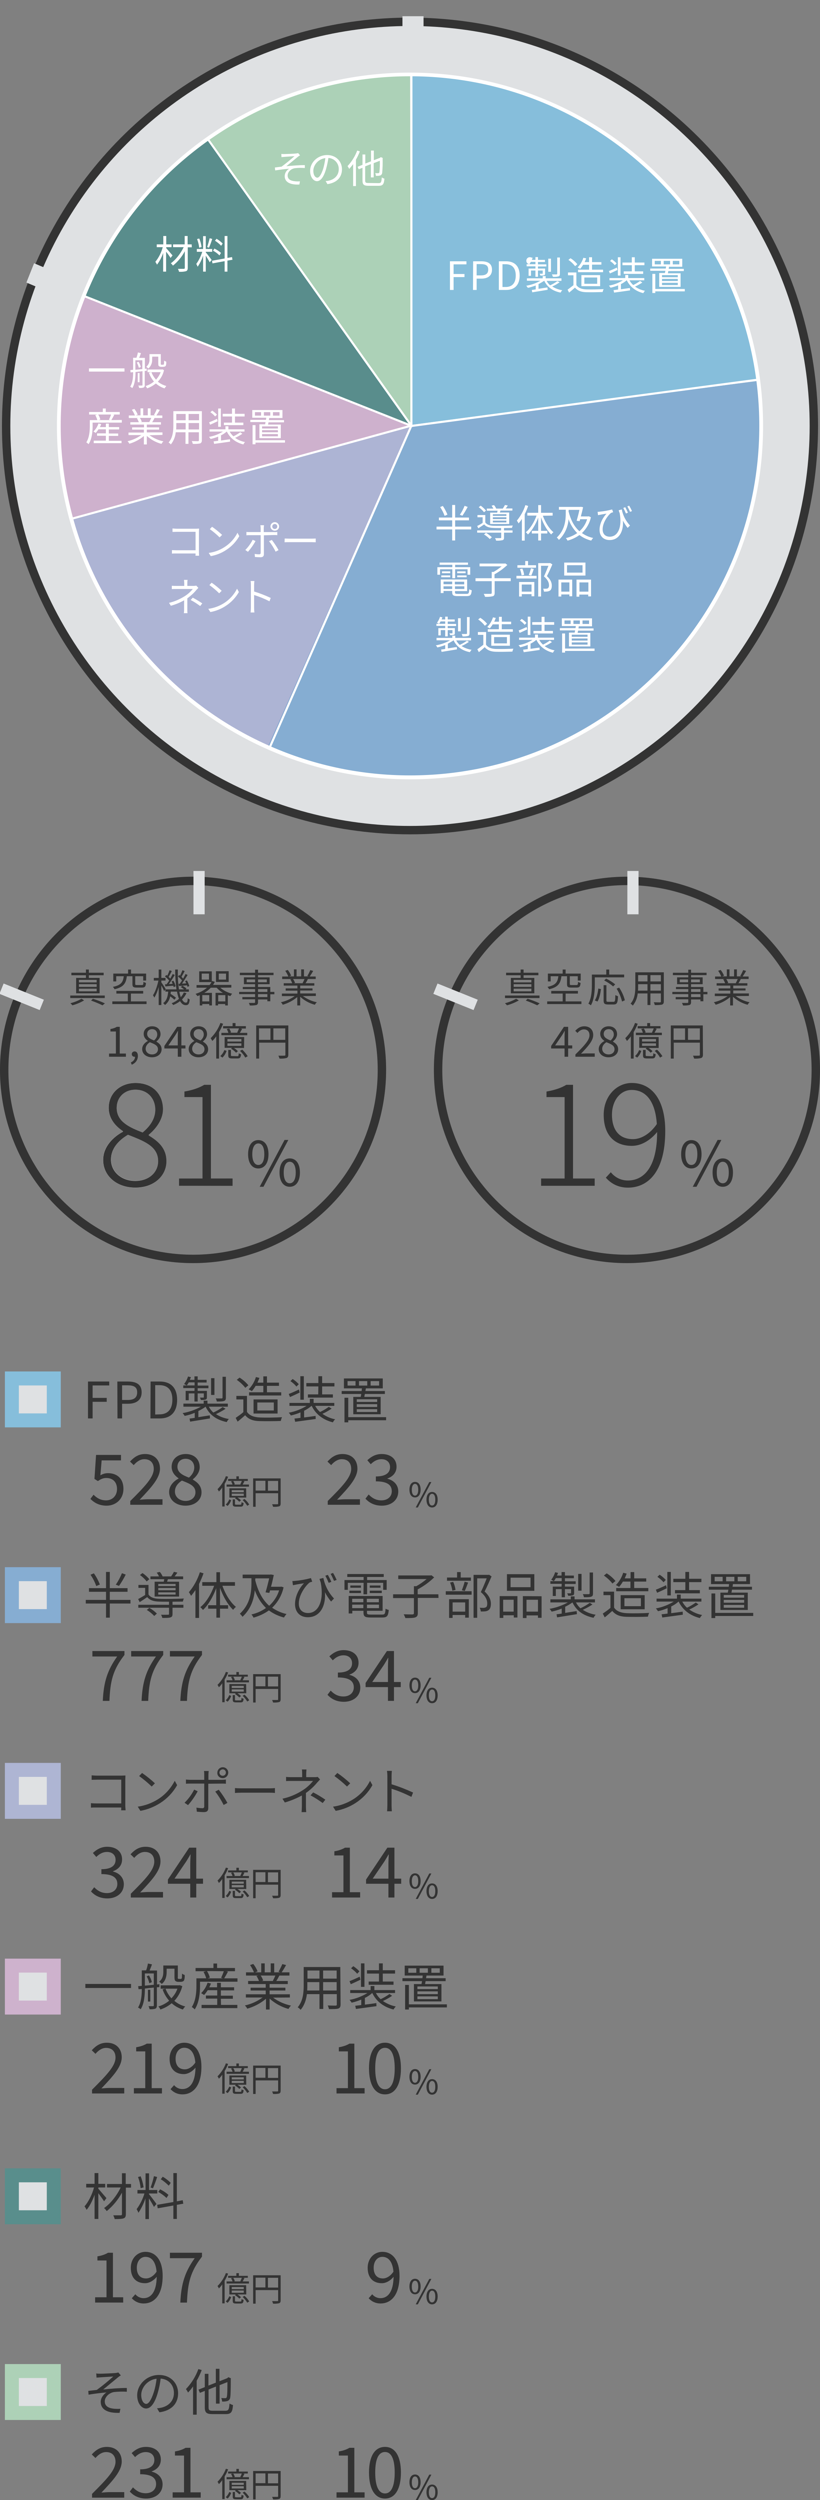 <?xml version="1.0" encoding="UTF-8"?><svg id="_レイヤー_1" xmlns="http://www.w3.org/2000/svg" width="207.081mm" height="630.873mm" xmlns:xlink="http://www.w3.org/1999/xlink" viewBox="0 0 587 1788.3"><rect x="0" y="0" width="587" height="1788.3" fill="#808080" stroke="none"/><defs><style>.cls-1{fill:#005652;}.cls-1,.cls-2,.cls-3,.cls-4,.cls-5,.cls-6,.cls-7,.cls-8,.cls-9,.cls-10,.cls-11,.cls-12,.cls-13,.cls-14,.cls-15,.cls-16,.cls-17,.cls-18,.cls-19,.cls-20{stroke-width:0px;}.cls-1,.cls-2,.cls-3,.cls-4,.cls-5,.cls-11,.cls-21,.cls-12{isolation:isolate;}.cls-1,.cls-2,.cls-3,.cls-4,.cls-8,.cls-9,.cls-10,.cls-11,.cls-12{fill-rule:evenodd;}.cls-1,.cls-2,.cls-3,.cls-4,.cls-11,.cls-12{opacity:.6;}.cls-2{fill:#8bc799;}.cls-3{fill:#8d97c9;}.cls-4{fill:#c392be;}.cls-22,.cls-23{stroke:#fff;stroke-miterlimit:10;stroke-width:1.5px;}.cls-22,.cls-24{fill:none;}.cls-5{opacity:.2;}.cls-5,.cls-10,.cls-20{fill:#333;}.cls-6{fill:url(#_名称未設定グラデーション);}.cls-7{fill:url(#_名称未設定グラデーション_2);}.cls-8,.cls-16{fill:#dfe1e3;}.cls-9,.cls-23{fill:#fff;}.cls-24{stroke:#333;stroke-width:6px;}.cls-11{fill:#4a8bc7;}.cls-12{fill:#4ba7d6;}.cls-13{fill:#86bedb;}.cls-14{fill:#86add2;}.cls-15{fill:#598e8c;}.cls-17{fill:#aeb5d3;}.cls-18{fill:#add1b7;}.cls-19{fill:#ceb2cd;}</style><linearGradient id="_名称未設定グラデーション" x1="69.247" y1="-379.9" x2="221.633" y2="-379.9" gradientTransform="translate(0 1192)" gradientUnits="userSpaceOnUse"><stop offset="0" stop-color="#fff"/><stop offset="1" stop-color="#000"/></linearGradient><linearGradient id="_名称未設定グラデーション_2" x1="69.247" y1="-379.9" x2="221.633" y2="-379.9" gradientTransform="translate(0 1192)" gradientUnits="userSpaceOnUse"><stop offset="0" stop-color="#fff"/><stop offset="1" stop-color="#000"/></linearGradient></defs><g id="ol後"><circle id="_楕円形_1667-3" class="cls-24" cx="138.2" cy="765.3" r="135.2"/><path class="cls-5" d="m138.2,903.5C62,903.5,0,841.5,0,765.3s62-138.2,138.2-138.2,138.2,62,138.2,138.2-62.1,138.2-138.2,138.2Zm0-270.3c-72.9,0-132.2,59.2-132.2,132.1s59.3,132.2,132.2,132.2,132.2-59.3,132.2-132.2-59.4-132.1-132.2-132.1Z"/><rect id="_長方形_1405" class="cls-16" x="138.5" y="623" width="8" height="31"/><path id="_長方形_1405-3" class="cls-8" d="m-.4,710.9l3-7.4,28.8,11.6-3,7.4-28.8-11.6Z"/><circle id="_楕円形_1667-3-2" class="cls-24" cx="448.8" cy="765.3" r="135.2"/><path class="cls-5" d="m448.8,903.5c-76.2,0-138.2-62-138.2-138.2s62-138.2,138.2-138.2,138.2,62,138.2,138.2-62.1,138.2-138.2,138.2Zm0-270.3c-72.9,0-132.2,59.2-132.2,132.1s59.3,132.2,132.2,132.2,132.2-59.3,132.2-132.2-59.4-132.1-132.2-132.1Z"/><rect id="_長方形_1405-2" class="cls-16" x="449.1" y="623" width="8" height="31"/><path id="_長方形_1405-3-2" class="cls-8" d="m310.2,710.9l3-7.4,28.8,11.6-3,7.4-28.8-11.6Z"/><g id="text"><g id="_グループ_29"><rect id="_長方形_1735" class="cls-18" x="3.5" y="1691" width="40" height="40"/><rect id="_長方形_1735-2" class="cls-16" x="13.5" y="1701" width="20" height="20"/><path id="_その他_" class="cls-10" d="m68.9,1697.7l.2,3c.8-.1,1.8-.1,2.7-.2,1.6-.1,7.8-.5,9.3-.6-3.8,3.4-7.7,6.6-11.8,9.6-1.8.2-4.2.5-6.1.7l.2,2.7c4.2-.7,9-1.3,12.8-1.6-1.8,1.1-4.1,3.7-4.1,6.7,0,5.5,4.8,8.2,13.5,7.9l.6-2.9c-1.7.1-3.4.1-5.1-.1-3.2-.4-6.1-1.7-6.1-5.2,0-3.3,3.4-6.3,6.8-6.7,3-.3,6-.4,9-.2v-2.7c-5.1,0-11.5.5-16.9,1.1,2.8-2.3,8-6.6,10.7-8.8.6-.5,1.2-.9,1.9-1.3l-1.8-2.1c-.6.2-1.3.3-1.9.4-2.1.2-9.4.5-10.9.5-1.1,0-2.1,0-3-.2Zm35.8,21.8c-1.6,0-3.6-2-3.6-6.5,0-4.8,4.2-10.7,11-11.5-.4,3.3-1,6.5-2,9.6-1.9,6-3.9,8.4-5.4,8.4Zm9.4,6c8.5-1.1,13.4-6.1,13.4-13.6,0-7.2-5.3-13.1-13.7-13.1-8.7,0-15.6,6.8-15.6,14.5,0,5.9,3.2,9.5,6.4,9.5,3.3,0,6.2-3.8,8.3-11.1,1-3.4,1.7-6.8,2.1-10.3,6.1.5,9.5,4.9,9.5,10.3,0,6.2-4.5,9.5-9,10.5-1,.2-2,.4-3.1.4l1.7,2.9Zm27.9-30.9c-1.9,5.3-5,10.2-8.9,14.3.6.8,1.1,1.6,1.5,2.5,1.3-1.4,2.5-2.8,3.6-4.4v20.2h2.6v-24.3c1.4-2.4,2.6-5,3.6-7.6l-2.4-.7Zm10.3,29.8c-2.5,0-3-.5-3-2.5v-12.7l5.3-2.1v12.2h2.6v-13.2l5.6-2.2c0,5.6-.1,9.4-.4,10.4,0,.6-.5,1.1-1.1,1.1h-.2c-.5,0-1.8,0-2.7-.1.3.8.6,1.7.6,2.5,1.2.1,2.4,0,3.6-.3,1.2-.3,2.1-1.4,2.2-2.6.3-1.5.4-6.7.4-13.2l.1-.5-1.8-.8-.5.4-.3.3-5.6,2.2v-8.9h-2.6v9.9l-5.3,2.1v-8.4h-2.6v9.5l-4.5,1.8,1,2.3,3.5-1.4v11.7c0,3.9,1.3,4.9,5.6,4.9h9.4c4,0,4.8-1.6,5.2-6.5-.9-.2-1.7-.6-2.5-1.1-.3,4.2-.7,5.2-2.9,5.2l-9.1-0h0Z"/><path id="_億円" class="cls-10" d="m172.4,1771.9h-5l.7-.2c-.3-.9-.6-1.7-1.2-2.4l-1.5.3c.4.7.8,1.5,1.1,2.3h-4.3v1.5h16v-1.5h-4.5c.4-.7.9-1.6,1.3-2.4l-.9-.2h3.3v-1.4h-6.4v-1.9h-1.8v1.9h-5.9v1.4h9.8c-.3.9-.7,1.7-1.1,2.5l.4.1Zm2.1,5.5h-8.6v-1.5h8.6v1.5Zm0,2.6h-8.6v-1.6h8.6v1.6Zm1.7-5.4h-12v6.6h4.6l-.6.5c1.1.7,2.2,1.5,3.1,2.5l1.2-1c-.7-.8-1.6-1.4-2.5-2h6.3l-.1-6.6h0Zm-14.5-8.7c-1.3,3.5-3.4,6.7-6,9.3.4.5.7,1.1,1,1.7.9-.9,1.7-1.8,2.4-2.9v13.6h1.7v-16.2c1-1.6,1.8-3.3,2.5-5.1l-1.6-.4Zm1.2,21.3c1.2-1.1,2-2.5,2.6-4.1l-1.4-.6c-.5,1.4-1.4,2.7-2.5,3.7l1.3,1Zm6.3-.9c-.8,0-1-.1-1-.6v-3.2h-1.6v3.2c0,1.6.5,2,2.4,2h3.3c1.4,0,1.9-.5,2.1-2.6-.5-.1-1-.3-1.5-.6-.1,1.6-.2,1.8-.9,1.8l-2.8-0h0Zm4.5-3.3c1.3,1.2,2.4,2.6,3.3,4.1l1.4-.9c-.9-1.5-2-2.8-3.4-4l-1.3.8Zm18.1-6.7v-7h7.3v7h-7.3Zm-8.8-7.1h7v7h-7v-7Zm17.9-1.7h-19.7v20.3h1.8v-9.7h16.1v7.3c.1.3-.1.5-.4.6h-3.9c.3.6.5,1.2.7,1.8,1.4.1,2.9,0,4.3-.3.8-.3,1.1-.9,1.1-2l-0-18h0Z"/><path id="_4" class="cls-10" d="m297.1,1781.1c2.4,0,4-2,4-5.6,0-3.5-1.6-5.5-4-5.5s-4,2-4,5.5c0,3.6,1.6,5.6,4,5.6Zm0-1.3c-1.4,0-2.3-1.4-2.3-4.2s1-4.2,2.3-4.2c1.4,0,2.3,1.4,2.3,4.2s-1,4.2-2.3,4.2Zm.5,8.5h1.5l9.7-18.2h-1.5l-9.7,18.2Zm11.7,0c2.4,0,4-2,4-5.6,0-3.5-1.6-5.5-4-5.5s-4,2-4,5.5,1.6,5.6,4,5.6h0Zm0-1.4c-1.4,0-2.3-1.4-2.3-4.2s1-4.2,2.3-4.2c1.4,0,2.3,1.4,2.3,4.2s-.9,4.2-2.3,4.2h0Z"/></g><g id="_グループ_29-2"><rect id="_長方形_1735-3" class="cls-15" x="3.5" y="1551" width="40" height="40"/><rect id="_長方形_1735-4" class="cls-16" x="13.5" y="1561" width="20" height="20"/><path id="_材料_" class="cls-10" d="m76.2,1572.3c-.9-1-4.5-5.3-5.8-6.7v-.9h4.9v-2.6h-4.9v-7.7h-2.7v7.7h-6v2.6h5.6c-1.3,5-4.1,10.5-6.8,13.5.6.8,1.1,1.6,1.5,2.5,2.1-2.5,4.2-6.5,5.7-10.8v17.3h2.7v-18.4c1.5,2,3.3,4.5,4.1,5.8l1.7-2.3Zm17.6-10.1h-3.8v-7.7h-2.7v7.7h-10.7v2.5h9.8c-2.7,5.7-7.4,11.7-11.9,14.7.7.6,1.4,1.4,1.9,2.2,4.5-3.7,8.2-8.2,10.9-13.2v15.3c.1.4-.2.8-.6.9h-5.6c.4.9.8,1.8,1,2.7,3,0,5.2-.1,6.3-.5,1.2-.4,1.7-1.2,1.7-3.1v-18.9h3.7v-2.6h0Zm28.4-.8c-1.7-1.7-3.6-3.2-5.7-4.4l-1.4,1.8c2.1,1.3,4,2.9,5.7,4.6l1.4-2Zm-1.6,8.6c-1.8-1.6-3.8-2.9-6-4l-1.3,1.9c2.2,1.2,4.1,2.6,5.9,4.3l1.4-2.2Zm-10.4-13.4c-.6,2.7-1.4,5.5-2.4,8.1l1.7.6c1.1-2.6,2.1-5.3,3-8.1l-2.3-.6Zm-7.4,8c-.4-2.7-1.1-5.4-2.1-7.9l-1.9.5c1,2.6,1.6,5.2,1.9,8l2.1-.6Zm3.9,4.4h5.9v-2.5h-5.9v-11.9h-2.5v11.9h-5.8v2.5h5c-1.2,4-3.1,7.8-5.6,11.2.5.8,1,1.7,1.3,2.6,2.1-3.2,3.8-6.6,5-10.3v14.8h2.5v-14.8c1.3,2,3,4.8,3.6,6.1l1.8-2.1c-.8-1.2-4.4-6-5.4-7.1l.1-.4h0Zm24.5,7.3l-.4-2.5-4.2.8v-20.2h-2.5v20.7l-11.6,2,.4,2.5,11.2-2v9.6h2.5v-10.1l4.6-.8Z"/><path id="_億円-2" class="cls-10" d="m172.4,1631.9h-5l.7-.2c-.3-.9-.6-1.7-1.2-2.4l-1.5.3c.4.7.8,1.5,1.1,2.3h-4.3v1.5h16v-1.5h-4.5c.4-.7.9-1.6,1.3-2.4l-.9-.2h3.3v-1.4h-6.4v-1.9h-1.8v1.9h-5.9v1.4h9.8c-.3.9-.7,1.7-1.1,2.5l.4.1Zm2.1,5.5h-8.6v-1.5h8.6v1.5Zm0,2.6h-8.6v-1.6h8.6v1.6Zm1.7-5.4h-12v6.6h4.6l-.6.5c1.1.7,2.2,1.5,3.1,2.5l1.2-1c-.7-.8-1.6-1.4-2.5-2h6.3l-.1-6.6h0Zm-14.5-8.7c-1.3,3.5-3.4,6.7-6,9.3.4.5.7,1.1,1,1.7.9-.9,1.7-1.8,2.4-2.9v13.6h1.7v-16.2c1-1.6,1.8-3.3,2.5-5.1l-1.6-.4Zm1.2,21.3c1.2-1.1,2-2.5,2.6-4.1l-1.4-.6c-.5,1.4-1.4,2.7-2.5,3.7l1.3,1Zm6.3-.9c-.8,0-1-.1-1-.6v-3.2h-1.6v3.2c0,1.6.5,2,2.4,2h3.3c1.4,0,1.9-.5,2.1-2.6-.5-.1-1-.3-1.5-.6-.1,1.6-.2,1.8-.9,1.8l-2.8-0h0Zm4.5-3.3c1.3,1.2,2.4,2.6,3.3,4.1l1.4-.9c-.9-1.5-2-2.8-3.4-4l-1.3.8Zm18.1-6.7v-7h7.3v7h-7.3Zm-8.8-7.1h7v7h-7v-7Zm17.9-1.7h-19.7v20.3h1.8v-9.7h16.1v7.3c.1.3-.1.5-.4.6h-3.9c.3.6.5,1.2.7,1.8,1.4.1,2.9,0,4.3-.3.8-.3,1.1-.9,1.1-2l-0-18h0Z"/><path id="_5" class="cls-10" d="m297.1,1641.1c2.4,0,4-2,4-5.6,0-3.5-1.6-5.5-4-5.5s-4,2-4,5.5c0,3.6,1.6,5.6,4,5.6Zm0-1.3c-1.4,0-2.3-1.4-2.3-4.2s1-4.2,2.3-4.2c1.4,0,2.3,1.4,2.3,4.2s-1,4.2-2.3,4.2Zm.5,8.5h1.5l9.7-18.2h-1.5l-9.7,18.2Zm11.7,0c2.4,0,4-2,4-5.6,0-3.5-1.6-5.5-4-5.5s-4,2-4,5.5,1.6,5.6,4,5.6h0Zm0-1.4c-1.4,0-2.3-1.4-2.3-4.2s1-4.2,2.3-4.2c1.4,0,2.3,1.4,2.3,4.2s-.9,4.2-2.3,4.2h0Z"/></g><g id="_グループ_29-3"><rect id="_長方形_1735-5" class="cls-19" x="3.5" y="1401" width="40" height="40"/><rect id="_長方形_1735-6" class="cls-16" x="13.5" y="1411" width="20" height="20"/><path id="_一般産業用装置_" class="cls-10" d="m61.1,1419.1v2.9h32.7v-2.9h-32.7Zm58.2-10.9h5.6v5.8c0,1.9.2,2.5.7,3,.6.4,1.2.6,1.9.6h1.8c.6,0,1.1-.1,1.6-.3.5-.2.9-.7,1-1.2.3-1.1.4-2.2.3-3.4-.7-.2-1.4-.6-1.9-1,0,1.4-.1,2.4-.1,2.9,0,.3-.1.6-.4.8-.2.1-.5.2-.8.1h-1c-.2,0-.4,0-.6-.2-.2-.4-.2-.8-.1-1.2v-8.2h-10.4v4.6c0,2.3-.4,5-3,7,.7.4,1.3,1,1.9,1.6,2.9-2.3,3.5-5.8,3.5-8.6l-0-2.3h0Zm-14.3,5.5c.9,1.5,1.5,3.2,1.9,4.9l1.8-.8c-.4-1.7-1.1-3.3-2.1-4.8l-1.6.7Zm-1.3-2.1h6.4v8.1c-2.3.2-4.5.5-6.4.6v-8.7Zm10.4,9.8v-2.1l-1.7.2v-10h-5.3c.5-1.3,1.2-2.9,1.7-4.4l-2.9-.6c-.3,1.7-.7,3.3-1.3,4.9h-3.1v11.1l-2.6.2.3,2.2,2.3-.2c0,4.2-.3,9.5-2.7,13.3.7.3,1.3.7,1.9,1.2,2.6-4,3-10.2,3-14.8,2-.2,4.2-.5,6.4-.7v12.8c0,.4-.2.5-.6.5h-3.2c.4.7.6,1.4.8,2.2,1.4.1,2.8,0,4.1-.4.8-.4,1.1-1.1,1.1-2.3v-13l1.8-.1Zm-6.5,1.9h-1.7v8.4h1.7v-8.4Zm19.4-.8c-.9,2.6-2.4,4.9-4.3,6.9-1.8-2-3.3-4.4-4.2-6.9h8.5Zm1.7-2.5l-.5.1h-13.2v2.4h3.4l-2,.5c1,3,2.6,5.7,4.7,8.1-2.3,1.9-4.9,3.3-7.7,4.1.6.7,1.1,1.4,1.4,2.2,3-1,5.7-2.5,8.1-4.5,2.3,2.1,5.1,3.6,8,4.5.5-.8,1-1.5,1.7-2.2-2.9-.7-5.5-2.1-7.8-4,2.8-3,4.7-6.6,5.7-10.5l-1.8-.7Zm29.4,9.7h8.6v-2.2h-8.6v-3.8h9.5v-2.2h-9.5v-3.2h-2.7v3.2h-5.6c.5-.9.9-1.8,1.2-2.7l-2.4-.6c-.9,2.8-2.5,5.4-4.6,7.5.7.4,1.4.8,2.1,1.3,1-1,1.8-2.2,2.6-3.4h6.8v3.8h-8.1v2.2h8.1v4.5h-11.2v2.3h25.6v-2.3h-11.7l-.1-4.4h0Zm2.1-19.7c-.5,1.6-1.2,3.2-1.9,4.7l1.3.4h-11l1.6-.5c-.4-1.7-1.1-3.2-2-4.7l12.0.1h0Zm.3,5.1c.8-1.3,1.8-3.1,2.7-4.8l-1.3-.3h6.3v-2.3h-12.8v-3.2h-2.6v3.2h-12.8v2.3h7.5l-1.8.5c.8,1.5,1.5,3,1.9,4.6h-7v5.6c0,4.2-.4,10.4-3.3,14.9.8.5,1.4,1,2.1,1.7,3.2-4.8,3.8-11.9,3.8-16.6v-3.2h26.8v-2.4l-9.5 0h0Zm36.6-2c-.5,1.3-1.1,2.5-1.8,3.8l.4.1h-8.5l1.2-.3c-.4-1.3-1-2.5-1.8-3.6h10.5Zm10.4,15.7v-2.3h-14.5v-2.7h11.3v-2h-11.3v-2.6h13v-2.2h-8.2c.7-1.1,1.5-2.5,2.2-3.9h7.2v-2.3h-5.6c1.2-1.7,2.2-3.4,3.2-5.2l-2.7-.7c-.8,1.9-1.7,3.7-2.7,5.5l1.3.4h-4.4v-6.4h-2.5v6.4h-4.3v-6.4h-2.5v6.4h-4.4l1.8-.7c-.8-1.9-1.8-3.7-3.1-5.3l-2.3.8c1.1,1.6,2.1,3.4,2.8,5.2h-5.7v2.3h8.8l-1.3.3c.7,1.1,1.3,2.3,1.8,3.6h-7.8v2.2h12.6v2.6h-10.8v2h10.8v2.7h-14.2v2.3h12c-3.8,2.7-8.1,4.7-12.7,5.7.7.7,1.3,1.4,1.7,2.3,4.9-1.4,9.5-3.8,13.4-7.1v7.7h2.6v-7.8c3.9,3.5,8.5,6,13.5,7.4.5-.9,1.1-1.7,1.8-2.4-4.6-1-9-2.9-12.8-5.7l12-.1h0Zm23.8-5v-6h9.7v6h-9.7Zm-11.4,0c.1-1.3.1-2.7.1-3.9v-2.1h8.6v6h-8.7Zm8.8-14.3v5.8h-8.6v-5.8h8.6Zm12.3,5.8h-9.7v-5.8h9.7v5.8Zm2.6-8.3h-26.2v13c0,5-.4,11.3-4.3,15.8.8.5,1.5,1.1,2.1,1.8,2.7-3.1,4-7.2,4.5-11.2h9v10.6h2.7v-10.6h9.7v7.3c.1.4-.2.9-.6.9h-.3c-.7,0-3.1,0-5.6-.1.4.8.7,1.7.9,2.6,3.4,0,5.5,0,6.7-.4,1.2-.5,1.6-1.3,1.6-3l-.2-26.7h0Zm27.7,10.4h-7.4v2.3h17.8v-2.3h-7.7v-5.7h8.8v-2.4h-8.8v-4.9h-2.7v4.9h-8.6v2.4h8.6v5.7h0Zm-10.4-13h-2.5v16.8h2.5v-16.8Zm-3.6,5.7c-1.3-1.4-2.8-2.7-4.4-3.7l-1.6,1.5c1.6,1.1,3.1,2.4,4.4,3.9l1.6-1.7Zm.2,3.8c-2.7,1.3-5.4,2.5-7.3,3.2l.9,2.2c2.1-.9,4.6-2.1,6.9-3.2l-.5-2.2Zm21.3,12.4c-2,1.4-4.1,2.7-6.3,3.7-1.4-1.2-2.5-2.7-3.4-4.4h13.7v-2.1h-14.8v-2.9h-2.7v2.9h-14.6v2.1h12.3c-3.9,2.4-8.3,4.1-12.8,4.9.6.6,1.1,1.3,1.5,2,2.4-.5,4.7-1.3,6.9-2.2v3.9c-1.6.2-3.1.4-4.3.5l.5,2.3c3.9-.5,9.4-1.3,14.7-2l-.1-2.2c-2.8.4-5.6.8-8.2,1.1v-4.8c1.9-.9,3.7-2.1,5.2-3.5h.1c2.9,6,8.1,10,15.2,11.8.4-.8,1-1.5,1.6-2.2-3.3-.6-6.4-2-9.2-3.9,2.3-1,4.5-2.3,6.6-3.7l-1.9-1.3Zm21.6-18.4h5.9v3.2h-5.9v-3.2Zm-2.4,3.2h-5.7v-3.2h5.7v3.2Zm10.8-3.2h6v3.2h-6v-3.2Zm4.6,14.9h-14.6v-1.9h14.6v1.9Zm0,3.6h-14.6v-2h14.6v2Zm0,3.6h-14.6v-2h14.6v2Zm-17.1-10.8v12.4h19.7v-12.4h-11.7c.1-.6.2-1.3.4-2.1h14.3v-2.1h-14c.1-.6.2-1.3.3-1.9h12.2v-7.1h-27.8v7.1h12.9c-.1.6-.1,1.3-.2,1.9h-14.3v2.1h14c-.1.7-.2,1.4-.4,2.1h-5.4Zm23.6,14.5h-27.2v-13.9h-2.7v17.6h2.7v-1.5h27.2l-0-2.2h0Z"/><path id="_億円-3" class="cls-10" d="m172.4,1481.9h-5l.7-.2c-.3-.9-.6-1.7-1.2-2.4l-1.5.3c.4.7.8,1.5,1.1,2.3h-4.3v1.5h16v-1.5h-4.5c.4-.7.9-1.6,1.3-2.4l-.9-.2h3.3v-1.4h-6.4v-1.9h-1.8v1.9h-5.9v1.4h9.8c-.3.9-.7,1.7-1.1,2.5l.4.1Zm2.1,5.5h-8.6v-1.5h8.6v1.5Zm0,2.6h-8.6v-1.6h8.6v1.6Zm1.7-5.4h-12v6.6h4.6l-.6.5c1.1.7,2.2,1.5,3.1,2.5l1.2-1c-.7-.8-1.6-1.4-2.5-2h6.3l-.1-6.6h0Zm-14.5-8.7c-1.3,3.5-3.4,6.7-6,9.3.4.5.7,1.1,1,1.7.9-.9,1.7-1.8,2.4-2.9v13.6h1.7v-16.2c1-1.6,1.8-3.3,2.5-5.1l-1.6-.4Zm1.2,21.3c1.2-1.1,2-2.5,2.6-4.1l-1.4-.6c-.5,1.4-1.4,2.7-2.5,3.7l1.3,1Zm6.3-.9c-.8,0-1-.1-1-.6v-3.2h-1.6v3.2c0,1.6.5,2,2.4,2h3.3c1.4,0,1.9-.5,2.1-2.6-.5-.1-1-.3-1.5-.6-.1,1.6-.2,1.8-.9,1.8l-2.8-0h0Zm4.5-3.3c1.3,1.2,2.4,2.6,3.3,4.1l1.4-.9c-.9-1.5-2-2.8-3.4-4l-1.3.8Zm18.1-6.7v-7h7.3v7h-7.3Zm-8.8-7.1h7v7h-7v-7Zm17.9-1.7h-19.7v20.3h1.8v-9.7h16.1v7.3c.1.3-.1.5-.4.6h-3.9c.3.6.5,1.2.7,1.8,1.4.1,2.9,0,4.3-.3.8-.3,1.1-.9,1.1-2l-0-18h0Z"/><path id="_6" class="cls-10" d="m297.1,1491.1c2.4,0,4-2,4-5.6,0-3.5-1.6-5.5-4-5.5s-4,2-4,5.5c0,3.6,1.6,5.6,4,5.6Zm0-1.3c-1.4,0-2.3-1.4-2.3-4.2s1-4.2,2.3-4.2c1.4,0,2.3,1.4,2.3,4.2s-1,4.2-2.3,4.2Zm.5,8.5h1.5l9.7-18.2h-1.5l-9.7,18.2Zm11.7,0c2.4,0,4-2,4-5.6,0-3.5-1.6-5.5-4-5.5s-4,2-4,5.5,1.6,5.6,4,5.6h0Zm0-1.4c-1.4,0-2.3-1.4-2.3-4.2s1-4.2,2.3-4.2c1.4,0,2.3,1.4,2.3,4.2s-.9,4.2-2.3,4.2h0Z"/></g><g id="_グループ_29-4"><rect id="_長方形_1735-7" class="cls-17" x="3.5" y="1261" width="40" height="40"/><rect id="_長方形_1735-8" class="cls-16" x="13.5" y="1271" width="20" height="20"/><path id="_コンポーネント_" class="cls-10" d="m89.9,1294.9c0-.6-.2-2.2-.2-3.5v-18.6c0-.9.1-2,.1-2.8-.7,0-1.8.1-2.7.1h-17.6c-1.3,0-2.6-.1-3.9-.2v3.2c.9,0,2.6-.1,4-.1h17.2v17h-17.7c-1.5,0-3.1-.1-4-.2v3.2c1-.1,2.6-.1,4.1-.1h17.6c0,.9,0,1.6-.1,2h3.2Zm11.8-26.7l-2.1,2.2c3.2,2.3,6.2,4.8,9,7.5l2.3-2.3c-2.9-2.7-6-5.2-9.2-7.4Zm-3.1,24.1l1.9,3c5-.9,9.8-2.8,14.2-5.6,5-3.2,9.2-7.6,12.1-12.8l-1.7-3.1c-2.8,5.4-6.9,10-12,13.2-4.5,2.8-9.4,4.6-14.5,5.3Zm60.8-26.7c1.3,0,2.3,1,2.3,2.3h0c0,1.3-1,2.3-2.3,2.3s-2.3-1-2.3-2.3c0-1.2,1-2.2,2.3-2.3Zm0,6.3c2.2,0,3.9-1.7,4-3.9h0c0-2.2-1.8-3.9-3.9-3.9-2.2,0-3.9,1.8-3.9,3.9h0c-.2,2.1,1.6,3.9,3.8,3.9-.1,0,0,0,0,0Zm-20.4,8.2c-1.8,3.5-4.1,6.7-6.9,9.4l2.5,1.7c2.7-3,5-6.4,6.9-9.9l-2.5-1.2Zm19.8-4.3c.9,0,1.9,0,2.9.1v-3c-1,.1-2,.2-3,.2h-9.5v-3.7c0-.9.1-1.7.2-2.6h-3.4c.2.8.2,1.7.2,2.6v3.7h-10c-1,0-2-.1-3.1-.2v3c1-.1,2-.1,3.1-.1h10v16.2c.1.7-.3,1.3-1,1.4h-.4c-1.4,0-2.8-.2-4.2-.4l.3,2.9c1.4.1,3.6.3,5.1.3,2.2,0,3.1-1,3.1-2.9v-17.4l9.7-.1h0Zm-4.7,5.7c2.3,3,4.3,6.2,6,9.6l2.7-1.5c-1.8-3.3-3.9-6.4-6.2-9.4l-2.5,1.3Zm14.1,1c1.1-.1,3-.2,5-.2h19.8c1.6,0,3.1.1,3.8.2v-3.5c-.8.1-2.1.2-3.9.2h-19.7c-2,0-3.9-.1-5-.2l-0,3.5h0Zm59.2-11.5c-.7.2-1.5.2-2.3.2h-5.9v-2.3c0-1.1.1-2.1.2-3.2h-3.3c.2,1,.2,2.1.2,3.2v2.3h-7.1c-1.2,0-3.2,0-4.4-.2v3c1.1-.1,3.1-.1,4.4-.1h14.9c-2.1,2.6-4.5,4.8-7.3,6.6-4.5,2.9-9.4,5-14.6,6.1l1.7,2.7c4.2-1.2,8.3-2.9,12.2-5v7.9c0,1.3-.1,2.6-.2,4h3.3c-.1-1.1-.2-2.7-.2-4v-9.7c3-2.1,5.8-4.7,8.1-7.5.6-.6,1.4-1.5,2-2.2l-1.7-1.8Zm-5.1,13.2c3,1.6,5.9,3.5,8.7,5.5l1.9-2.4c-2.8-1.9-5.7-3.7-8.7-5.2l-1.9,2.1Zm19.2-16l-2.1,2.2c3.2,2.3,6.2,4.8,9,7.5l2.3-2.3c-2.9-2.7-6-5.2-9.2-7.4Zm-3.1,24.1l1.9,3c5-.9,9.9-2.8,14.2-5.6,5-3.2,9.2-7.6,12.1-12.8l-1.7-3.1c-2.7,5.4-6.9,10-12,13.2-4.5,2.8-9.4,4.6-14.5,5.3Zm57.3-10.1c-5-2.3-10.1-4.3-15.4-5.9v-5.9c0-1.1.1-2.6.2-3.7h-3.5c.2,1.2.3,2.5.3,3.7v21c0,1.4-.1,2.8-.2,4.2h3.4c-.1-1.2-.2-3.1-.2-4.2v-11.9c4.9,1.5,9.6,3.5,14.2,5.8l1.2-3.1Z"/><path id="_億円-4" class="cls-10" d="m172.4,1341.9h-5l.7-.2c-.3-.9-.6-1.7-1.2-2.4l-1.5.3c.4.7.8,1.5,1.1,2.3h-4.3v1.5h16v-1.5h-4.5c.4-.7.9-1.6,1.3-2.4l-.9-.2h3.3v-1.4h-6.4v-1.9h-1.8v1.9h-5.9v1.4h9.8c-.3.9-.7,1.7-1.1,2.5l.4.1Zm2.1,5.5h-8.6v-1.5h8.6v1.5Zm0,2.6h-8.6v-1.6h8.6v1.6Zm1.7-5.4h-12v6.6h4.6l-.6.5c1.1.7,2.2,1.5,3.1,2.5l1.2-1c-.7-.8-1.6-1.4-2.5-2h6.3l-.1-6.6h0Zm-14.5-8.7c-1.3,3.5-3.4,6.7-6,9.3.4.5.7,1.1,1,1.7.9-.9,1.7-1.8,2.4-2.9v13.6h1.7v-16.2c1-1.6,1.8-3.3,2.5-5.1l-1.6-.4Zm1.2,21.3c1.2-1.1,2-2.5,2.6-4.1l-1.4-.6c-.5,1.4-1.4,2.7-2.5,3.7l1.3,1Zm6.3-.9c-.8,0-1-.1-1-.6v-3.2h-1.6v3.2c0,1.6.5,2,2.4,2h3.3c1.4,0,1.9-.5,2.1-2.6-.5-.1-1-.3-1.5-.6-.1,1.6-.2,1.8-.9,1.8l-2.8-0h0Zm4.5-3.3c1.3,1.2,2.4,2.6,3.3,4.1l1.4-.9c-.9-1.5-2-2.8-3.4-4l-1.3.8Zm18.1-6.7v-7h7.3v7h-7.3Zm-8.8-7.1h7v7h-7v-7Zm17.9-1.7h-19.7v20.3h1.8v-9.7h16.1v7.3c.1.3-.1.5-.4.6h-3.9c.3.6.5,1.2.7,1.8,1.4.1,2.9,0,4.3-.3.8-.3,1.1-.9,1.1-2l-0-18h0Z"/><path id="_7-2" class="cls-10" d="m297.1,1351.1c2.4,0,4-2,4-5.6,0-3.5-1.6-5.5-4-5.5s-4,2-4,5.5c0,3.6,1.6,5.6,4,5.6Zm0-1.3c-1.4,0-2.3-1.4-2.3-4.2s1-4.2,2.3-4.2c1.4,0,2.3,1.4,2.3,4.2s-1,4.2-2.3,4.2Zm.5,8.5h1.5l9.7-18.2h-1.5l-9.7,18.2Zm11.7,0c2.4,0,4-2,4-5.6,0-3.5-1.6-5.5-4-5.5s-4,2-4,5.5,1.6,5.6,4,5.6h0Zm0-1.4c-1.4,0-2.3-1.4-2.3-4.2s1-4.2,2.3-4.2c1.4,0,2.3,1.4,2.3,4.2s-.9,4.2-2.3,4.2h0Z"/></g><g id="_グループ_29-5"><rect id="_長方形_1735-9" class="cls-14" x="3.5" y="1121" width="40" height="40"/><rect id="_長方形_1735-10" class="cls-16" x="13.5" y="1131" width="20" height="20"/><path id="_半導体及び電子部品製造装置_" class="cls-10" d="m87.3,1125.3c-1.2,2.9-2.6,5.6-4.4,8.2l2.3.9c1.8-2.6,3.4-5.3,4.8-8.1l-2.7-1Zm-15.8,8.1c-1.1-2.8-2.5-5.5-4.3-8l-2.4,1c1.7,2.5,3.1,5.2,4.1,8.1l2.6-1.1Zm21.9,11h-14.8v-5.8h12.7v-2.6h-12.7v-11.6h-2.7v11.6h-12.2v2.6h12.2v5.8h-14.5v2.6h14.5v10.1h2.7v-10.1h14.8v-2.6Zm32.3-9.9h-12.4v-1.5h12.4v1.5Zm0,3h-12.4v-1.6h12.4v1.6Zm0,3.1h-12.4v-1.6h12.4v1.6Zm-15-9.2v10.6h17.5v-10.6h-8.6l.6-1.8h10.9v-2h-6.1c.6-.8,1.3-1.7,2-2.7l-2.5-.6c-.6,1.2-1.3,2.3-2,3.3h-6.1c-.5-1.2-1.2-2.3-2-3.2l-2.2.5c.6.8,1.2,1.7,1.6,2.7h-6.1v2h9.9c-.1.6-.3,1.2-.4,1.8l-6.5-0h0Zm-3.8-1.8c-1.4-1.7-3.1-3.2-4.9-4.4l-1.8,1.4c1.8,1.3,3.5,2.9,4.8,4.6l1.9-1.6Zm-1.8,22c2,1.2,3.7,2.6,5.3,4.3l1.9-1.7c-1.6-1.6-3.4-3-5.4-4.1l-1.8,1.5Zm18.4-5.9c2.8,0,5.5-.1,7.4-.1.2-.7.4-1.5.7-2.2-4.6.3-13.9.4-18,.2-3.3-.1-6-1-7.3-3.1v-6.8h-7.2v2.1h4.8v5.1c-1.6,1-3.3,2-5,2.9l1.1,2.2c1.9-1.2,3.7-2.4,5.4-3.6,1.8,2.2,4.5,3.1,8.3,3.2,1.8.1,4.5.1,7.3.1v2.2h-22v2.1h22v4.4c0,.5-.1.6-.8.6-.6,0-2.6.1-4.9,0,.4.7.7,1.5.9,2.3,2.9,0,4.8,0,5.9-.4s1.4-1,1.4-2.5v-4.4h7.8v-2.1h-7.8v-2.2h0Zm19.6-21.1c-1.7,5.2-4.3,10.1-7.9,14.3.6.8,1.1,1.7,1.6,2.6,1.1-1.3,2.1-2.7,3.1-4.1v19.9h2.6v-24.3c1.2-2.5,2.3-5,3.2-7.6l-2.6-.8Zm25.1,9.7v-2.6h-10.7v-7.1h-2.6v7.1h-10.1v2.6h8.5c-2.2,6.1-5.9,12.2-9.9,15.3.7.6,1.4,1.3,1.9,2,3.8-3.5,7.2-9.4,9.5-15.6v12.2h-5.8v2.5h5.9v6.4h2.6v-6.4h5.8v-2.5h-5.8v-12.5c2.2,6.3,5.7,12.3,9.4,15.8.6-.8,1.2-1.5,2-2.1-3.9-3.1-7.6-9.1-9.7-15.1l9-0h0Zm14.6-5.3h9.9c-.7,3-1.7,7-2.6,10l2.7.4c.2-.6.4-1.2.5-1.8h6.5c-1.3,4.2-3.8,8-7.1,11-5-4.4-8.1-10.7-10-18.3l.1-1.3h0Zm18.6,5.9l-.5.1h-6.9c.8-2.9,1.5-6,2-8.4l-2.1-.4-.5.1h-19.7v2.6h6.3v3c0,6.4-.6,15.3-8.3,22.4.7.6,1.4,1.4,1.9,2.2,6.3-5.9,8.2-12.9,8.8-19,1.7,4.8,4.4,9.1,8,12.7-3.1,2.2-6.7,3.8-10.4,4.6.6.7,1.1,1.5,1.5,2.3,3.9-1.1,7.7-2.8,11-5.2,3.2,2.4,6.9,4.1,10.8,5.1.5-.9,1.1-1.7,1.8-2.5-3.7-.8-7.2-2.4-10.3-4.5,4.1-3.9,7-9,8.2-14.6l-1.6-.5Zm35.8-3.4c-.6-1.5-1.8-3.7-2.5-5l-1.8.6c.9,1.7,1.7,3.4,2.4,5.1l1.9-.7Zm-8.5-2.1c.3.9.6,1.8.9,2.6,2.5,13.1-1.7,21.8-9.1,21.8-3.5,0-6.6-2-6.6-6.8,0-6.6,5.4-13.3,7.7-15,.5-.3,1.4-.5,1.9-.6l-.9-2.6c-3.7,1-7.6,1.7-11.4,2-.6.1-1.3.1-1.9.1l.4,3c.7-.1,1.4-.3,2-.4,1.4-.3,4.1-.7,5.9-1-2.9,3-6.4,8.7-6.4,14.9,0,5.7,3.5,9.4,9.2,9.4,9.2,0,13-8.9,12.2-17.9,1.2,2.4,2.7,4.6,4.4,6.7l2.1-2.2c-3.9-4.1-6.5-9.2-7.6-14.7l-2.8.7Zm8-3.6c.9,1.6,1.7,3.3,2.4,5l1.9-.7c-.8-1.7-1.6-3.4-2.6-5l-1.7.7Zm23.5,14.6h2.6v-8.2h11.5v5h2.5v-7h-14v-2.2h11.9v-2.1h-26.1v2.1h11.7v2.2h-13.7v7h2.4v-5h11.3l-.1,8.2h0Zm4.5-.9h8.6v-1.7h-8.6v1.7Zm0-5.4v1.6h7.7v-1.6h-7.7Zm-6.3,0h-7.6v1.6h7.6v-1.6Zm-8.3,5.4h8.3v-1.7h-8.3l0,1.7h0Zm2,10.8v-2.5h8v2.5h-8Zm8-6.7v2.5h-8v-2.5h8Zm11.1,2.5h-8.6v-2.5h8.6v2.5Zm-8.5,4.2v-2.5h8.6v2.5h-8.6Zm2.7,4.6c-2.3,0-2.7-.2-2.7-1.5v-1.2h11.2v-10.6h-24.3v12.5h2.6v-1.9h8v1.2c0,2.9,1.1,3.6,5.2,3.6h8.3c3.4,0,4.2-1.1,4.6-5.4-.8-.2-1.6-.5-2.3-.9-.2,3.6-.5,4.2-2.4,4.2l-8.2 0h0Zm48.4-14.5h-14.8v-3.5c4.3-2.3,8.3-5.2,11.8-8.6l-1.9-1.5-.7.1h-23.1v2.6h20.3c-2.3,1.9-4.8,3.7-7.4,5.1h-1.7v5.8h-14.9v2.7h14.9v10.8c0,.6-.2.8-1,.9-.8,0-3.4,0-6.3-.1.5.9.9,1.8,1.2,2.7,3.4,0,5.8,0,7.1-.5s1.8-1.3,1.8-3.1v-10.8h14.8l-.1-2.6h0Zm23.3-12h-7.3v-3.9h-2.6v3.9h-7.2v2.3h17.1v-2.3Zm-4.4,9.6c.8-1.6,1.6-4,2.4-6l-2.5-.6c-.5,2.1-1.2,4.1-2,6.1l2.1.5Zm-6.6-.7c-.3-2-.8-3.9-1.7-5.8l-2.2.5c.8,1.9,1.3,3.8,1.6,5.8l2.3-.5Zm6.9,8.9v6.6h-9v-6.6h9Zm-11.5,11.1h2.5v-2.1h9v1.9h2.6v-13.2h-14.1v13.4h0Zm-2.4-16.6h18.5v-2.5h-18.5v2.5Zm31-14.3l-.4.1h-10.7v30.7h2.6v-28.2h6.8c-1.1,2.9-2.7,6.8-4.2,9.8,3.6,3.1,4.6,5.8,4.6,8.1,0,1.3-.2,2.4-1,2.8-.5.2-1,.4-1.6.4-.9,0-1.9,0-2.8-.1.4.8.7,1.7.8,2.7,1,0,2.1,0,3.1-.1.8-.1,1.6-.3,2.3-.8,1.3-.8,1.8-2.5,1.8-4.7,0-2.5-.9-5.4-4.5-8.7,1.7-3.3,3.5-7.4,5-10.8l-1.8-1.2Zm29.7,8.9h-14.3v-6.8h14.3v6.8Zm2.7-9.3h-19.6v11.9h19.6v-11.9Zm-14.8,18.3v8.5h-7.5v-8.5h7.5Zm-10,13h2.6v-1.9h7.5v1.6h2.6v-15.3h-12.7v15.6h0Zm19.2-4.5v-8.5h8.2v8.5h-8.2Zm-2.6-11.1v15.7h2.6v-1.9h8.2v1.7h2.6v-15.4l-13.4-.1h0Zm50.2-16.9h-2.4v14.9c0,.3-.2.6-.5.6h-4.4c.4.7.7,1.4.8,2.2,2.5,0,4.2,0,5.2-.4,1.1-.4,1.3-1,1.3-2.4l0-14.9h0Zm-8.2,1h-2.4v12h2.4v-12Zm-14.3,9.1h-6.3v6.7h2.2v-4.9h4.2v5.8h2.3v-5.8h4.4v2.6c0,.2-.1.3-.2.4h-2.6c.3.5.6,1.1.7,1.7,1.1.1,2.3,0,3.4-.3.8-.3.9-.8.9-1.8v-4.4h-6.6v-1.9h7.7v-1.9h-7.7v-2.2h6.4v-1.9h-6.4v-2.5h-2.4v2.5h-3.3c.3-.6.5-1.3.8-1.9l-2.1-.5c-.6,2-1.6,3.8-2.8,5.4.7.3,1.3.7,1.9,1,.5-.7,1-1.4,1.4-2.2h4.2v2.2h-8.1v1.9h8.1l-.1,2h0Zm20.2,11.6c-2.1,1.5-4.3,2.8-6.7,3.9-1.3-1.2-2.4-2.6-3.2-4.2h13.6v-2.2h-14.6v-2.1h-2.7v2.1h-14.6v2.2h12.5c-4.1,2.3-8.5,3.8-13.1,4.6.6.6,1.1,1.3,1.5,2,2.4-.5,4.8-1.2,7.2-2.2v3.6c-1.4.2-2.6.4-3.7.5l.4,2.2,14.2-2.3-.2-2.2c-2.8.4-5.7.9-8.2,1.3v-4.4c1.8-.9,3.6-1.9,5.2-3.1,2.7,5.8,7.7,9.5,15.1,11,.4-.8.9-1.5,1.5-2.2-3.3-.5-6.4-1.7-9.2-3.5,2.4-1.1,4.7-2.3,6.9-3.8l-1.9-1.2Zm29.1-15.2v4.6h-10.2v2.3h23v-2.3h-10.1v-4.6h8.6v-2.3h-8.6v-4.5h-2.6v4.5h-4.2c.5-1.1,1-2.3,1.4-3.4l-2.5-.6c-1,3.3-2.8,6.3-5.2,8.8.8.4,1.6.8,2.3,1.3,1-1.2,1.9-2.4,2.7-3.8h5.4Zm-4.3,11.9h11.8v5.7h-11.8v-5.7Zm14.5,7.9v-10.1h-17.2v10.1h17.2Zm-20.9-20.2c-1.8-2.2-3.9-4-6.3-5.5l-2,1.6c2.3,1.6,4.4,3.5,6.1,5.7l2.2-1.8Zm-1,7.6h-7.6v2.5h5v9.1c-1.7,1.5-3.6,2.8-5.5,4.1l1.4,2.7c1.9-1.5,3.7-3.1,5.4-4.6,2.3,2.8,5.5,4.1,10.2,4.2,4,.1,11.3.1,15.3-.1.2-.9.5-1.9.9-2.7-4.2.3-12.2.4-16.1.2-4.1-.2-7.3-1.4-9-4l0-11.4h0Zm51-1.1h-7.4v2.3h17.8v-2.3h-7.7v-5.7h8.8v-2.4h-8.8v-4.9h-2.7v4.9h-8.6v2.4h8.6v5.7Zm-10.4-13h-2.5v16.8h2.5v-16.8Zm-3.6,5.7c-1.3-1.4-2.8-2.7-4.4-3.7l-1.6,1.5c1.6,1.1,3.1,2.4,4.4,3.9l1.6-1.7Zm.2,3.8c-2.7,1.3-5.4,2.5-7.3,3.2l.9,2.2c2.1-.9,4.6-2.1,6.9-3.2l-.5-2.2Zm21.3,12.4c-2,1.4-4.1,2.7-6.3,3.7-1.4-1.2-2.5-2.7-3.4-4.4h13.7v-2.1h-14.8v-2.9h-2.7v2.9h-14.6v2.1h12.3c-3.9,2.4-8.3,4.1-12.8,4.9.6.6,1.1,1.3,1.5,2,2.4-.5,4.7-1.3,6.9-2.2v3.9c-1.6.2-3.1.4-4.3.5l.5,2.3c3.9-.5,9.4-1.3,14.7-2l-.1-2.2c-2.8.4-5.6.8-8.2,1.1v-4.8c1.9-.9,3.7-2.1,5.2-3.5h.1c2.9,6,8.1,10,15.2,11.8.4-.8,1-1.5,1.6-2.2-3.3-.6-6.4-2-9.2-3.9,2.3-1,4.5-2.3,6.6-3.7l-1.9-1.3Zm21.7-18.4h5.9v3.2h-5.9v-3.2Zm-2.5,3.2h-5.7v-3.2h5.7v3.2Zm10.8-3.2h6.1v3.2h-6.1v-3.2Zm4.6,14.9h-14.6v-1.9h14.6v1.9Zm0,3.6h-14.6v-2h14.6v2Zm0,3.6h-14.6v-2h14.6v2Zm-17-10.8v12.4h19.6v-12.4h-11.7c.1-.6.3-1.3.4-2.1h14.3v-2.1h-13.9c.1-.6.2-1.3.3-1.9h12.2v-7.1h-27.9v7.1h12.9c-.1.6-.1,1.3-.2,1.9h-14.3v2.1h14c-.1.7-.2,1.4-.4,2.1h-5.3Zm23.5,14.5h-27.2v-13.9h-2.7v17.6h2.7v-1.5h27.2v-2.2Z"/><path id="_億円-5" class="cls-10" d="m172.4,1201.9h-5l.7-.2c-.3-.9-.6-1.7-1.2-2.4l-1.5.3c.4.7.8,1.5,1.1,2.3h-4.3v1.5h16v-1.5h-4.5c.4-.7.9-1.6,1.3-2.4l-.9-.2h3.3v-1.4h-6.4v-1.9h-1.8v1.9h-5.9v1.4h9.8c-.3.9-.7,1.7-1.1,2.5l.4.1Zm2.1,5.5h-8.6v-1.5h8.6v1.5Zm0,2.6h-8.6v-1.6h8.6v1.6Zm1.7-5.4h-12v6.6h4.6l-.6.5c1.1.7,2.2,1.5,3.1,2.5l1.2-1c-.7-.8-1.6-1.4-2.5-2h6.3l-.1-6.6h0Zm-14.5-8.7c-1.3,3.5-3.4,6.7-6,9.3.4.5.7,1.1,1,1.7.9-.9,1.7-1.8,2.4-2.9v13.6h1.7v-16.2c1-1.6,1.8-3.3,2.5-5.1l-1.6-.4Zm1.2,21.3c1.2-1.1,2-2.5,2.6-4.1l-1.4-.6c-.5,1.4-1.4,2.7-2.5,3.7l1.3,1Zm6.3-.9c-.8,0-1-.1-1-.6v-3.2h-1.6v3.2c0,1.6.5,2,2.4,2h3.3c1.4,0,1.9-.5,2.1-2.6-.5-.1-1-.3-1.5-.6-.1,1.6-.2,1.8-.9,1.8l-2.8-0h0Zm4.5-3.3c1.3,1.2,2.4,2.6,3.3,4.1l1.4-.9c-.9-1.5-2-2.8-3.4-4l-1.3.8Zm18.1-6.7v-7h7.3v7h-7.3Zm-8.8-7.1h7v7h-7v-7Zm17.9-1.7h-19.7v20.3h1.8v-9.7h16.1v7.3c.1.3-.1.5-.4.6h-3.9c.3.6.5,1.2.7,1.8,1.4.1,2.9,0,4.3-.3.8-.3,1.1-.9,1.1-2l-0-18h0Z"/><path id="_8-2" class="cls-10" d="m297.1,1211.1c2.4,0,4-2,4-5.6,0-3.5-1.6-5.5-4-5.5s-4,2-4,5.5c0,3.6,1.6,5.6,4,5.6Zm0-1.3c-1.4,0-2.3-1.4-2.3-4.2s1-4.2,2.3-4.2c1.4,0,2.3,1.4,2.3,4.2s-1,4.2-2.3,4.2Zm.5,8.5h1.5l9.7-18.2h-1.5l-9.7,18.2Zm11.7,0c2.4,0,4-2,4-5.6,0-3.5-1.6-5.5-4-5.5s-4,2-4,5.5,1.6,5.6,4,5.6h0Zm0-1.4c-1.4,0-2.3-1.4-2.3-4.2s1-4.2,2.3-4.2c1.4,0,2.3,1.4,2.3,4.2s-.9,4.2-2.3,4.2h0Z"/></g><g id="_グループ_29-6"><rect id="_長方形_1735-11" class="cls-13" x="3.5" y="981" width="40" height="40"/><rect id="_長方形_1735-12" class="cls-16" x="13.5" y="991" width="20" height="20"/><path id="FPD及びPV製造装置_" class="cls-10" d="m63,1014.6h3.3v-11.9h10.1v-2.8h-10.1v-8.9h11.9v-2.8h-15.2v26.4Zm21.1,0h3.3v-10.5h4.3c5.8,0,9.7-2.6,9.7-8.2,0-5.8-4-7.7-9.9-7.7h-7.5l.1,26.4h0Zm3.3-13.2v-10.5h3.8c4.6,0,7,1.2,7,5s-2.2,5.5-6.8,5.5h-4Zm20.3,13.2h6.8c8,0,12.3-4.9,12.3-13.3s-4.3-13.1-12.4-13.1h-6.6l-.1,26.4h0Zm3.4-2.8v-21h3c6.2,0,9.3,3.7,9.3,10.4,0,6.6-3.1,10.5-9.3,10.5l-3,.1h0Zm50.6-27h-2.4v14.9c0,.3-.2.6-.5.6h-4.4c.4.7.7,1.4.8,2.2,2.5,0,4.2,0,5.2-.4s1.3-1,1.3-2.4l-0-14.9h0Zm-8.2,1h-2.4v12h2.4v-12Zm-14.3,9.1h-6.3v6.7h2.2v-4.9h4.1v5.8h2.3v-5.8h4.4v2.6c0,.2-.1.4-.2.4h-2.6c.3.5.5,1.1.7,1.7,1.1.1,2.3,0,3.4-.3.8-.3.9-.8.9-1.8v-4.4h-6.6v-1.9h7.7v-1.9h-7.7v-2.2h6.4v-1.9h-6.4v-2.5h-2.3v2.5h-3.3c.2-.6.5-1.3.8-1.9l-2.1-.5c-.6,2-1.6,3.8-2.8,5.4.7.3,1.3.7,1.9,1,.5-.7,1-1.4,1.4-2.2h4.2v2.2h-8.1v1.9h8.1l-.1,2h0Zm20.2,11.6c-2.1,1.5-4.3,2.8-6.7,3.9-1.3-1.2-2.4-2.6-3.2-4.2h13.6v-2.2h-14.6v-2.1h-2.7v2.1h-14.5v2.2h12.5c-4.1,2.3-8.5,3.8-13.1,4.6.6.6,1.1,1.3,1.5,2,2.4-.5,4.8-1.2,7.2-2.2v3.6c-1.4.2-2.6.4-3.7.5l.4,2.2,14.2-2.3-.1-2.2c-2.8.4-5.7.9-8.2,1.3v-4.4c1.8-.9,3.6-1.9,5.2-3.1,2.7,5.8,7.8,9.5,15.1,11,.4-.8.9-1.5,1.5-2.2-3.3-.5-6.5-1.7-9.2-3.5,2.4-1.1,4.7-2.4,6.9-3.8l-2.1-1.2Zm29.1-15.2v4.6h-10.2v2.3h23v-2.3h-10.2v-4.6h8.6v-2.3h-8.6v-4.5h-2.6v4.5h-4.2c.5-1.1,1-2.3,1.4-3.4l-2.5-.6c-1,3.3-2.8,6.3-5.2,8.8.8.4,1.6.8,2.3,1.3,1-1.2,1.9-2.4,2.7-3.8h5.5Zm-4.3,11.9h11.8v5.7h-11.8v-5.7Zm14.5,7.9v-10.1h-17.2v10.1h17.2Zm-20.9-20.2c-1.8-2.2-3.9-4-6.3-5.5l-2,1.6c2.3,1.6,4.4,3.5,6.1,5.7l2.2-1.8Zm-1,7.6h-7.6v2.5h5v9.1c-1.7,1.5-3.6,2.8-5.5,4.1l1.4,2.7c1.9-1.5,3.7-3.1,5.4-4.6,2.3,2.8,5.5,4.1,10.2,4.2,4,.1,11.3.1,15.3-.1.2-.9.5-1.9.9-2.7-4.2.3-12.2.4-16.1.2-4.1-.2-7.3-1.4-9-4l0-11.4h0Zm51-1.1h-7.4v2.3h17.9v-2.3h-7.7v-5.7h8.8v-2.4h-8.8v-4.9h-2.7v4.9h-8.6v2.4h8.6l-.1,5.7h0Zm-10.3-13h-2.5v16.8h2.5v-16.8Zm-3.6,5.7c-1.3-1.4-2.8-2.7-4.4-3.7l-1.6,1.5c1.6,1.1,3.1,2.4,4.3,3.9l1.7-1.7Zm.1,3.8c-2.7,1.3-5.4,2.5-7.3,3.2l.9,2.2c2.1-.9,4.6-2.1,6.9-3.2l-.5-2.2Zm21.4,12.4c-2,1.4-4.1,2.7-6.3,3.7-1.4-1.2-2.6-2.7-3.5-4.4h13.7v-2.1h-14.8v-2.9h-2.7v2.9h-14.6v2.1h12.3c-3.9,2.4-8.3,4.1-12.8,4.9.6.6,1.1,1.3,1.5,2,2.4-.5,4.7-1.3,6.9-2.2v3.9c-1.6.2-3.1.4-4.3.5l.5,2.3c3.9-.5,9.4-1.3,14.7-2l-.1-2.2c-2.8.4-5.6.8-8.2,1.1v-4.8c1.9-.9,3.7-2.1,5.3-3.5h.1c2.9,6,8.1,10,15.2,11.8.4-.8.9-1.5,1.6-2.2-3.3-.6-6.4-2-9.1-3.9,2.3-1,4.5-2.3,6.6-3.7l-2-1.3Zm21.6-18.4h5.9v3.2h-5.9v-3.2Zm-2.5,3.2h-5.7v-3.2h5.7v3.2h0Zm10.8-3.2h6.1v3.2h-6.1v-3.2Zm4.7,14.9h-14.6v-1.9h14.6v1.9Zm0,3.6h-14.6v-2h14.6v2Zm0,3.6h-14.6v-2h14.6v2Zm-17.1-10.8v12.4h19.6v-12.4h-11.7c.1-.6.2-1.3.4-2.1h14.3v-2.1h-13.9c.1-.6.2-1.3.3-1.9h12.1v-7.1h-27.8v7.1h12.9c-.1.6-.2,1.3-.2,1.9h-14.3v2.1h14c-.1.7-.2,1.4-.4,2.1l-5.3 0h0Zm23.5,14.5h-27.1v-13.9h-2.7v17.6h2.7v-1.5h27.1v-2.2Z"/><path id="_億円-6" class="cls-10" d="m172.4,1061.9h-5l.7-.2c-.3-.9-.6-1.7-1.2-2.4l-1.5.3c.4.7.8,1.5,1.1,2.3h-4.3v1.5h16v-1.5h-4.5c.4-.7.9-1.6,1.3-2.4l-.9-.2h3.3v-1.4h-6.4v-1.9h-1.8v1.9h-5.9v1.4h9.8c-.3.9-.7,1.7-1.1,2.5l.4.1Zm2.1,5.5h-8.6v-1.5h8.6v1.5Zm0,2.6h-8.6v-1.6h8.6v1.6Zm1.7-5.4h-12v6.6h4.6l-.6.5c1.1.7,2.2,1.5,3.1,2.5l1.2-1c-.7-.8-1.6-1.4-2.5-2h6.3l-.1-6.6h0Zm-14.5-8.7c-1.3,3.5-3.4,6.7-6,9.3.4.5.7,1.1,1,1.7.9-.9,1.7-1.8,2.4-2.9v13.6h1.7v-16.2c1-1.6,1.8-3.3,2.5-5.1l-1.6-.4Zm1.2,21.3c1.2-1.1,2-2.5,2.6-4.1l-1.4-.6c-.5,1.4-1.4,2.7-2.5,3.7l1.3,1Zm6.3-.9c-.8,0-1-.1-1-.6v-3.2h-1.6v3.2c0,1.6.5,2,2.4,2h3.3c1.4,0,1.9-.5,2.1-2.6-.5-.1-1-.3-1.5-.6-.1,1.6-.2,1.8-.9,1.8l-2.8-0h0Zm4.5-3.3c1.3,1.2,2.4,2.6,3.3,4.1l1.4-.9c-.9-1.5-2-2.8-3.4-4l-1.3.8Zm18.1-6.7v-7h7.3v7h-7.3Zm-8.8-7.1h7v7h-7v-7Zm17.9-1.7h-19.7v20.3h1.8v-9.7h16.1v7.3c.1.3-.1.5-.4.6h-3.9c.3.6.5,1.2.7,1.8,1.4.1,2.9,0,4.3-.3.8-.3,1.1-.9,1.1-2l-0-18h0Z"/><path id="_9" class="cls-10" d="m297.1,1071.1c2.4,0,4-2,4-5.6,0-3.5-1.6-5.5-4-5.5s-4,2-4,5.5c0,3.6,1.6,5.6,4,5.6Zm0-1.3c-1.4,0-2.3-1.4-2.3-4.2s1-4.2,2.3-4.2c1.4,0,2.3,1.4,2.3,4.2s-1,4.2-2.3,4.2Zm.5,8.5h1.5l9.7-18.2h-1.5l-9.7,18.2Zm11.7,0c2.4,0,4-2,4-5.6,0-3.5-1.6-5.5-4-5.5s-4,2-4,5.5,1.6,5.6,4,5.6h0Zm0-1.4c-1.4,0-2.3-1.4-2.3-4.2s1-4.2,2.3-4.2c1.4,0,2.3,1.4,2.3,4.2s-.9,4.2-2.3,4.2h0Z"/></g></g></g><g id="_レイヤー_2"><path id="_2-2" class="cls-10" d="m494.9,835.8c4.4,0,7.3-3.7,7.3-10.2s-2.9-10.1-7.3-10.1-7.3,3.7-7.3,10.1c0,6.5,2.9,10.2,7.3,10.2Zm0-2.5c-2.5,0-4.3-2.6-4.3-7.7s1.8-7.7,4.3-7.7c2.6,0,4.3,2.5,4.3,7.7s-1.7,7.7-4.3,7.7h0Zm1,15.6h2.7l17.8-33.5h-2.7l-17.8,33.5Zm21.5,0c4.4,0,7.3-3.7,7.3-10.2s-2.9-10.1-7.3-10.1-7.3,3.6-7.3,10.1c-0,6.5,2.9,10.2,7.3,10.2h0Zm0-2.5c-2.6,0-4.3-2.6-4.3-7.7s1.8-7.7,4.3-7.7,4.3,2.5,4.3,7.7-1.8,7.7-4.3,7.7Z"/><path id="_真空機器事業_" class="cls-10" d="m69.2,702.7h-12.7v-1.8h12.7v1.8Zm0,3.2h-12.7v-1.9h12.7v1.9Zm0,3.2h-12.7v-1.9h12.7v1.9Zm-7.7-9.6h-7v11h16.8v-11h-7.7v-1.9h10.6v-1.8h-10.6v-2.3h-2.1v2.3h-10.4v1.8h10.4v1.9h0Zm13.5,12.6h-24.7v1.8h24.7v-1.8Zm-16.6,2.3c-2.5,1.4-5.2,2.5-8,3.2.5.5,1,.9,1.4,1.5,3-.8,5.8-2,8.4-3.5l-1.8-1.2Zm6.8,1.3c2.8,1,5.5,2.1,8.2,3.4l1.7-1.4c-2.8-1.3-5.7-2.4-8.6-3.3l-1.3,1.3Zm29.6-17.4v5.5c0,2.1.6,2.6,3,2.6h4c1.9,0,2.5-.7,2.7-3.3-.6-.2-1.2-.4-1.8-.8-.1,2-.2,2.3-1.1,2.3h-3.6c-1,0-1.2-.1-1.2-.8v-5.5h5.7v3.1h2.1v-5h-10.8v-2.9h-2.1v2.9h-10.6v5.6h2.1v-3.7h5.4c-.5,4.1-1.8,6.4-7.8,7.6.5.5.9,1.1,1.2,1.7,6.6-1.5,8.2-4.4,8.8-9.3l4.0 0h0Zm-1.1,18v-5.6h8.8v-1.9h-19.2v1.9h8.2v5.6h-11.1v1.9h24.5v-1.9h-11.2Zm34.1-12.6l.3,1.6c1.8-.2,3.8-.3,5.8-.5.2.4.3.8.3,1.1l1.3-.6c-.4-1.4-1-2.8-1.7-4l-1.3.5c.3.5.6,1,.8,1.6l-3,.2c1.3-1.9,2.8-4.3,4-6.2l-1.5-.7c-.4,1-1.1,2.1-1.7,3.3-.3-.4-.8-.8-1.2-1.3.7-1.1,1.6-2.7,2.3-4.1l-1.6-.6c-.5,1.3-1.1,2.7-1.7,3.9-.2-.2-.4-.3-.6-.5l-.9,1.1c1.1.8,2.1,1.8,2.9,2.8-.5.8-1.1,1.7-1.7,2.5l-.8-.1Zm-9.7.3l.3,1.6c1.7-.2,3.6-.4,5.7-.5.1.3.2.6.2,1l1.4-.6c-.3-1.4-.8-2.8-1.6-4l-1.3.5c.3.6.5,1.1.8,1.7l-2.7.2c1.5-2.1,2.9-4.3,4.2-6.5l-1.5-.7c-.4,1-1.1,2.1-1.7,3.3-.4-.4-.8-.9-1.2-1.2.7-1.1,1.5-2.8,2.3-4.2l-1.6-.6c-.5,1.3-1,2.7-1.7,3.9-.2-.2-.4-.3-.7-.5l-.9,1.1c1.1.8,2.1,1.8,3,2.9-.6,1-1.3,1.9-1.9,2.7l-1.1-.1Zm13.5,5.9c-.5,1.2-1.3,2.4-2.2,3.4-.4-1.3-.8-2.5-1-3.9h6.8v-1.7h-2.3l.6-.6c-.9-.8-1.9-1.5-3-2l-1,1c.8.5,1.6,1,2.3,1.6h-3.7c-.7-4.7-.9-9.5-.8-14.2h-1.9c0,4.7.3,9.5.9,14.2h-7.8l.1-.2c-.4-.8-2.3-3.8-3.1-4.8v-1.3h3v-1.9h-3v-6h-1.9v6h-3.5v1.9h3.3c-.8,3.8-2.3,8.2-3.9,10.5.4.5.7,1.1,1,1.7,1.4-2.4,2.4-5,3.1-7.6v12.9h1.9v-14c.8,1.4,1.6,3.1,2,4l.9-1.2v1.6h2c-.3,3.3-1,6.5-3.6,8.2.5.4.9.8,1.3,1.4,1.9-1.5,3.3-3.7,3.7-6.2,1.1.7,2.1,1.5,3,2.4l1.2-1.4c-1.2-1-2.5-1.9-3.9-2.8.1-.5.1-1.1.2-1.6h4.4c.3,1.8.8,3.5,1.4,5.2-1.6,1.3-3.3,2.4-5.2,3.1.4.4.8.9,1.1,1.3,1.7-.7,3.4-1.6,4.9-2.8,1.1,1.9,2.4,2.9,4.1,2.9,1.8,0,2.5-.9,2.8-4.1-.5-.2-1-.5-1.4-.9-.1,2.5-.4,3.2-1.3,3.2-1.1,0-2-.8-2.8-2.3,1.3-1.3,2.4-2.8,3.2-4.5l-1.9-.5Zm30.2-9.2h-5.2v-4.3h5.2v4.3Zm1.9-6h-9.1v7.7h9.1v-7.7Zm-7.5,21.6v-4.5h5.1v4.5h-5.1Zm-6.4,0h-5v-4.5h5v4.5Zm-.2-15.6h-5.2v-4.3h5.2v4.3Zm16,5.7v-1.9h-13.1c.5-.7.9-1.5,1.3-2.2l-2-.6-.2.4v-7.3h-9v7.7h8.8c-.4.8-.9,1.5-1.4,2.1h-9.3v1.9h7.5c-2.4,2-5.2,3.5-8.2,4.4.5.5.9,1,1.3,1.6.6-.2,1.2-.4,1.7-.7v7.4h1.8v-1h5v1h1.9v-9h-5.5c1.7-1,3.3-2.2,4.7-3.7h4.2c1.3,1.5,2.8,2.7,4.5,3.7h-5.3v9h1.8v-1h5.1v1h1.9v-7.3c.6.2,1.2.4,1.8.6.4-.6.8-1.2,1.3-1.7-3.1-.7-6.1-2.2-8.5-4.3l7.9-.1h0Zm25.8,6.8h-6.7v-2.1h6.7v2.1Zm-6.7-5.7h6.7v2h-6.7v-2Zm-8.1-4.9v-2h6v2h-6Zm14.4-2v2h-6.3v-2h6.3Zm5.4,8.9h-2.9v-3.5h-8.8v-2h8.3v-4.9h-8.3v-1.6h11.1v-1.7h-11.1v-2.2h-2.1v2.2h-10.9v1.7h10.9v1.6h-8v4.9h8v2h-8.8v1.5h8.8v2h-11.4v1.6h11.4v2.1h-9.1v1.6h9.1v1.9c.1.3-.1.6-.5.7h-4c.3.5.6,1.1.7,1.8,1.6.1,3.1,0,4.7-.3.8-.3,1.2-.8,1.2-2.1v-1.9h6.7v1.3h2.1v-5h2.9l0-1.7h0Zm21.6-9.2c-.4,1-.9,2-1.4,2.9l.3.1h-6.6l.9-.2c-.3-1-.8-1.9-1.4-2.8h8.2Zm8.1,12.1v-1.8h-11.2v-2.1h8.8v-1.5h-8.8v-2h10.1v-1.7h-6.3c.6-.8,1.2-1.9,1.7-3h5.6v-1.8h-4.3c.9-1.3,1.7-2.6,2.5-4l-2.1-.6c-.6,1.5-1.3,2.9-2.1,4.2l1,.3h-3.4v-5h-2v5h-3.3v-5h-1.9v5h-3.4l1.4-.5c-.6-1.5-1.4-2.8-2.4-4.1l-1.8.6c.9,1.3,1.6,2.6,2.2,4.1h-4.4v1.8h6.8l-1,.2c.6.9,1,1.8,1.4,2.8h-6.1v1.7h9.8v2h-8.4v1.6h8.4v2.1h-11.1v1.8h9.2c-3,2.1-6.3,3.6-9.9,4.4.5.5,1,1.1,1.3,1.8,3.8-1.1,7.4-3,10.4-5.5v6h2.1v-6.2c3,2.7,6.6,4.7,10.5,5.7.4-.7.8-1.3,1.4-1.8-3.6-.7-7-2.3-10-4.4l9.3-.1h0Z"/><path id="_330億円_" class="cls-10" d="m467.1,738.7h-5.8l.9-.2c-.3-1-.8-2-1.3-2.8l-1.9.3c.5.8.9,1.7,1.2,2.7h-5v1.7h18.6v-1.7h-5.3c.5-.8,1.1-1.8,1.6-2.8l-1.1-.3h3.8v-1.6h-7.4v-2.2h-2.1v2.2h-6.8v1.6h11.5c-.4,1-.8,2-1.3,3l.4.1Zm2.5,6.3h-10v-1.8h10v1.8Zm0,3.1h-10v-1.8h10v1.8Zm2-6.3h-14v7.7h5.3l-.7.6c1.3.8,2.5,1.8,3.6,2.9l1.3-1.1c-.9-.9-1.8-1.7-2.9-2.3h7.3v-7.8l.1-0h0Zm-17-10.1c-1.5,4.1-3.9,7.8-7,10.9.4.6.8,1.3,1.2,2,1-1,2-2.1,2.8-3.3v15.9h2v-18.9c1.1-1.9,2.1-3.9,2.9-6l-1.9-.6Zm1.5,24.8c1.4-1.3,2.4-3,3-4.8l-1.6-.6c-.6,1.7-1.6,3.1-2.9,4.3l1.5,1.1Zm7.3-1.1c-1,0-1.2-.1-1.2-.7v-3.7h-1.9v3.7c0,1.9.5,2.4,2.8,2.4h3.8c1.7,0,2.2-.6,2.5-3-.6-.1-1.2-.4-1.7-.7-.1,1.9-.2,2.1-1,2.1l-3.3-.1h0Zm5.3-3.7c1.5,1.4,2.8,3,3.8,4.8l1.7-1c-1.1-1.7-2.4-3.3-3.9-4.7l-1.6.9Zm23.8-7.9v-8.2h8.5v8.2h-8.5Zm-10.3-8.2h8.2v8.2h-8.2v-8.2Zm20.9-2.1h-22.9v23.7h2.1v-11.4h18.7v8.6c.1.3-.1.6-.4.7h-.3c-.5,0-2.3.1-4.2,0,.3.7.6,1.4.8,2.1,1.7.1,3.4,0,5-.4.9-.4,1.3-1,1.3-2.4l-.1-20.9h0Z"/><path id="_真空応用事業_" class="cls-10" d="m380.4,702.7h-12.7v-1.8h12.7v1.8Zm0,3.2h-12.7v-1.9h12.7v1.9Zm0,3.2h-12.7v-1.9h12.7v1.9Zm-7.7-9.6h-7v11h16.8v-11h-7.7v-1.9h10.6v-1.8h-10.6v-2.3h-2.1v2.3h-10.4v1.8h10.4l0,1.9h0Zm13.5,12.6h-24.7v1.8h24.7v-1.8Zm-16.7,2.3c-2.5,1.4-5.2,2.5-8,3.2.5.5,1,.9,1.4,1.5,3-.8,5.8-2,8.5-3.5l-1.9-1.2Zm6.9,1.3c2.8,1,5.5,2.1,8.2,3.4l1.7-1.4c-2.8-1.3-5.7-2.4-8.6-3.3l-1.3,1.3Zm29.5-17.4v5.5c0,2.1.6,2.6,3,2.6h4c1.9,0,2.5-.7,2.7-3.3-.6-.2-1.2-.4-1.8-.8-.1,2-.3,2.3-1.1,2.3h-3.6c-1,0-1.2-.1-1.2-.8v-5.5h5.7v3.1h2.1v-5h-10.8v-2.9h-2.1v2.9h-10.6v5.6h2v-3.7h5.5c-.5,4.1-1.8,6.4-7.8,7.6.5.5.9,1.1,1.2,1.7,6.6-1.5,8.2-4.4,8.8-9.3l4.0 0h0Zm-1,18v-5.6h8.8v-1.9h-19.1v1.9h8.2v5.6h-11.1v1.9h24.5v-1.9h-11.3Zm41.9-17.2v-2h-10.7v-3.6h-2.1v3.6h-10.3v7.2c0,4-.2,9.6-2.5,13.6.6.3,1.2.7,1.8,1.2,2.4-4.2,2.8-10.5,2.8-14.8v-5.2h21Zm-6.4,5c-2-1.6-4.2-3-6.5-4.1l-1.4,1.3c2.3,1.2,4.5,2.6,6.4,4.3l1.5-1.5Zm-12.7,12.3c1.4-2.2,2.1-5.9,2.5-8.9l-1.9-.4c-.3,2.9-1.1,6.4-2.5,8.5l1.9.8Zm7.7.2c-1.1,0-1.3-.2-1.3-1.1v-10.8h-2v10.8c0,2.3.6,3,3.1,3h4.1c2.4,0,2.9-1.2,3.1-5.9-.7-.2-1.3-.5-1.9-.8-.1,4.1-.2,4.8-1.4,4.8h-3.7Zm6-9.4c1.8,2.8,3.1,6,3.9,9.2l2-.9c-.8-3.2-2.2-6.3-4.1-9.1l-1.8.8Zm24.2,1.4v-4.6h7.5v4.6h-7.5Zm-8.9,0c.1-1,.1-2.1.1-3v-1.6h6.7v4.6h-6.8Zm6.8-11.1v4.5h-6.7v-4.5h6.7Zm9.6,4.5h-7.5v-4.5h7.5v4.5Zm2.1-6.5h-20.4v10.1c0,3.9-.3,8.8-3.4,12.3.6.4,1.1.8,1.6,1.4,2-2.5,3.2-5.5,3.5-8.7h7v8.3h2.1v-8.3h7.5v5.7c.1.3-.2.7-.5.7h-.2c-.5,0-2.4,0-4.4-.1.3.6.6,1.3.7,2,1.7.1,3.5,0,5.2-.3.9-.4,1.3-1,1.3-2.3l-0-20.8h0Zm26.3,17.7h-6.8v-2.1h6.7l.1,2.1h0Zm-6.8-5.7h6.7v2h-6.7v-2Zm-8.1-4.9v-2h6v2h-6Zm14.4-2v2h-6.3v-2h6.3Zm5.4,8.9h-2.9v-3.5h-8.8v-2h8.3v-4.9h-8.3v-1.6h11.1v-1.7h-11.1v-2.2h-2v2.2h-11v1.7h11v1.6h-8v4.9h8v2h-8.8v1.5h8.8v2h-11.4v1.6h11.4v2.1h-9v1.6h9v1.9c.1.3-.1.6-.5.7h-4c.3.6.6,1.1.7,1.8,1.6.1,3.1,0,4.6-.3.8-.3,1.2-.8,1.2-2.1v-1.9h6.7v1.3h2.1v-5h2.9l-0-1.7h0Zm21.7-9.2c-.4,1-.9,2-1.4,2.9l.3.1h-6.6l.9-.2c-.3-1-.8-1.9-1.4-2.8h8.2Zm8,12.1v-1.8h-11.2v-2.1h8.8v-1.5h-8.8v-2h10.1v-1.7h-6.4c.6-.8,1.2-1.9,1.7-3h5.6v-1.8h-4.3c.9-1.3,1.7-2.6,2.5-4l-2.1-.6c-.6,1.5-1.3,2.9-2.1,4.2l1,.3h-3.4v-5h-2v5h-3.3v-5h-1.9v5h-3.4l1.4-.5c-.6-1.5-1.4-2.8-2.4-4.1l-1.8.6c.9,1.3,1.6,2.6,2.2,4.1h-4.4v1.8h6.8l-1,.2c.6.9,1,1.8,1.4,2.8h-6.1v1.7h9.8v2h-8.4v1.6h8.4v2.1h-11.1v1.8h9.2c-3,2.1-6.3,3.6-9.9,4.4.5.5,1,1.1,1.3,1.8,3.8-1.1,7.4-3,10.4-5.5v6h2v-6.2c3,2.7,6.6,4.7,10.5,5.7.4-.7.8-1.3,1.4-1.8-3.6-.7-7-2.3-10-4.4l9.5-.1h0Z"/><path id="_1_887億円_" class="cls-10" d="m170.3,738.7h-5.8l.9-.2c-.3-1-.8-2-1.3-2.8l-1.8.4c.5.8.9,1.7,1.2,2.7h-5v1.7h18.5v-1.7h-5.3c.5-.8,1.1-1.8,1.6-2.8l-1.1-.3h3.8v-1.7h-7.4v-2.2h-2.1v2.2h-6.8v1.6h11.4c-.4,1-.8,2-1.3,3l.5.1Zm2.5,6.3h-10v-1.8h10v1.8Zm0,3.1h-10v-1.8h10v1.8Zm2-6.3h-14v7.7h5.3l-.7.6c1.3.8,2.6,1.8,3.6,2.9l1.3-1.1c-.9-.9-1.8-1.7-2.9-2.3h7.3l.1-7.8h0Zm-17-10.1c-1.5,4.1-3.9,7.8-7,10.9.4.6.8,1.3,1.2,2,1-1,2-2.1,2.8-3.3v15.9h2v-18.9c1.1-1.9,2.1-3.9,2.9-6l-1.9-.6Zm1.4,24.8c1.4-1.3,2.4-3,3-4.8l-1.6-.6c-.6,1.7-1.6,3.1-2.9,4.3l1.5,1.1Zm7.3-1.1c-1,0-1.2-.1-1.2-.7v-3.7h-1.9v3.7c0,1.9.5,2.4,2.9,2.4h3.8c1.7,0,2.2-.6,2.5-3-.6-.1-1.2-.4-1.7-.7-.1,1.9-.2,2.1-1,2.1l-3.4-.1h0Zm5.3-3.7c1.5,1.4,2.8,3,3.8,4.8l1.7-1c-1.1-1.7-2.4-3.3-3.9-4.7l-1.6.9Zm23.9-7.9v-8.2h8.5v8.2h-8.5Zm-10.3-8.2h8.2v8.2h-8.2v-8.2Zm20.9-2.1h-22.9v23.7h2.1v-11.4h18.8v8.6c.1.3-.1.6-.4.7h-.3c-.5,0-2.3.1-4.3,0,.3.7.6,1.4.8,2.1,1.7.1,3.3,0,5-.4.9-.4,1.3-1,1.3-2.4v-20.9l-.1 0h0Z"/><path id="_3" class="cls-10" d="m184.9,835.8c4.4,0,7.3-3.7,7.3-10.2s-2.9-10.1-7.3-10.1-7.3,3.7-7.3,10.1c0,6.5,2.9,10.2,7.3,10.2Zm0-2.5c-2.5,0-4.3-2.6-4.3-7.7s1.8-7.7,4.3-7.7c2.6,0,4.3,2.5,4.3,7.7s-1.7,7.7-4.3,7.7h0Zm1,15.6h2.7l17.8-33.5h-2.7l-17.8,33.5Zm21.5,0c4.4,0,7.3-3.7,7.3-10.2s-2.9-10.1-7.3-10.1-7.3,3.6-7.3,10.1c0,6.5,2.9,10.2,7.3,10.2h0Zm0-2.5c-2.6,0-4.3-2.6-4.3-7.7s1.8-7.7,4.3-7.7,4.3,2.5,4.3,7.7-1.8,7.7-4.3,7.7Z"/></g><g id="_レイヤー_3"><g class="cls-21"><path class="cls-20" d="m78.069,753.602h4.89v-15.779h-3.9v-1.77c1.95-.33,3.36-.84,4.56-1.56h2.1v19.108h4.41v2.28h-12.06v-2.28Z"/><path class="cls-20" d="m93.669,759.962c1.89-.84,3-2.311,3-4.08-.12.03-.21.03-.33.03-1.05,0-2.01-.66-2.01-1.92,0-1.17.96-1.92,2.07-1.92,1.44,0,2.31,1.229,2.31,3.239,0,2.88-1.68,5.13-4.38,6.271l-.66-1.62Z"/><path class="cls-20" d="m101.77,750.422c0-2.79,2.04-4.71,4.05-5.79v-.119c-1.59-1.08-2.97-2.67-2.97-4.95,0-3.27,2.61-5.46,6.03-5.46,3.75,0,6.03,2.34,6.03,5.67,0,2.25-1.65,4.17-2.94,5.16v.149c1.89,1.141,3.72,2.64,3.72,5.49,0,3.21-2.76,5.699-6.9,5.699-4.05,0-7.02-2.46-7.02-5.85Zm11.31.09c0-2.79-2.7-3.779-5.82-5.01-1.74,1.11-3,2.7-3,4.68,0,2.341,1.95,4.05,4.59,4.05,2.52,0,4.23-1.529,4.23-3.72Zm-.51-10.589c0-2.101-1.35-3.78-3.72-3.78-2.04,0-3.51,1.35-3.51,3.42,0,2.58,2.37,3.66,4.95,4.68,1.47-1.319,2.28-2.729,2.28-4.319Z"/><path class="cls-20" d="m127.269,749.972h-9.6v-1.8l9.149-13.679h3.03v13.289h2.91v2.189h-2.91v5.91h-2.58v-5.91Zm0-2.189v-6.27c0-1.11.09-2.94.15-4.08h-.12c-.54,1.02-1.14,1.95-1.77,3l-5.01,7.35h6.75Z"/><path class="cls-20" d="m135.069,750.422c0-2.79,2.04-4.71,4.05-5.79v-.119c-1.59-1.08-2.97-2.67-2.97-4.95,0-3.27,2.61-5.46,6.03-5.46,3.75,0,6.03,2.34,6.03,5.67,0,2.25-1.65,4.17-2.94,5.16v.149c1.89,1.141,3.72,2.64,3.72,5.49,0,3.21-2.76,5.699-6.9,5.699-4.05,0-7.02-2.46-7.02-5.85Zm11.31.09c0-2.79-2.7-3.779-5.82-5.01-1.74,1.11-3,2.7-3,4.68,0,2.341,1.95,4.05,4.59,4.05,2.52,0,4.23-1.529,4.23-3.72Zm-.51-10.589c0-2.101-1.35-3.78-3.72-3.78-2.04,0-3.51,1.35-3.51,3.42,0,2.58,2.37,3.66,4.95,4.68,1.47-1.319,2.28-2.729,2.28-4.319Z"/></g><g class="cls-21"><path class="cls-20" d="m64.717,1072.155l2.25-3c2.1,2.1,4.75,4.05,9,4.05,4.3,0,7.8-3.15,7.8-8.101s-3-7.9-7.601-7.9c-2.45,0-4,.8-6.1,2.2l-2.45-1.55,1.15-17.151h17.851v3.9h-13.851l-.9,10.65c1.65-.899,3.25-1.5,5.451-1.5,6.1,0,11.051,3.5,11.051,11.201,0,7.7-5.801,12.051-12.001,12.051-5.7,0-9.201-2.4-11.651-4.851Z"/><path class="cls-20" d="m93.267,1073.655c10.75-10.7,16.801-17.101,16.801-22.951,0-4.051-2.2-6.95-6.75-6.95-3,0-5.601,1.899-7.601,4.25l-2.65-2.551c3-3.25,6.15-5.399,10.801-5.399,6.55,0,10.651,4.149,10.651,10.45,0,6.7-6.101,13.351-14.551,22.251,1.9-.149,4.101-.35,6-.35h10.351v3.95h-23.051v-2.7Z"/><path class="cls-20" d="m121.066,1067.255c0-4.65,3.4-7.851,6.75-9.65v-.2c-2.65-1.8-4.95-4.45-4.95-8.25,0-5.451,4.35-9.101,10.051-9.101,6.25,0,10.05,3.899,10.05,9.45,0,3.75-2.75,6.95-4.9,8.601v.25c3.15,1.9,6.201,4.4,6.201,9.15,0,5.351-4.601,9.501-11.501,9.501-6.75,0-11.701-4.101-11.701-9.751Zm18.851.15c0-4.65-4.5-6.301-9.7-8.351-2.9,1.85-5,4.5-5,7.8,0,3.9,3.25,6.751,7.65,6.751,4.2,0,7.05-2.551,7.05-6.2Zm-.85-17.651c0-3.5-2.25-6.301-6.201-6.301-3.4,0-5.85,2.25-5.85,5.701,0,4.3,3.95,6.1,8.25,7.8,2.45-2.2,3.8-4.55,3.8-7.2Z"/></g><g class="cls-21"><path class="cls-20" d="m83.891,1184.883h-17.751v-3.9h22.951v2.801c-8.4,10.8-10.2,18.951-10.75,32.852h-4.75c.6-13.451,3.3-21.951,10.301-31.752Z"/><path class="cls-20" d="m111.64,1184.883h-17.751v-3.9h22.951v2.801c-8.4,10.8-10.201,18.951-10.75,32.852h-4.75c.6-13.451,3.3-21.951,10.301-31.752Z"/><path class="cls-20" d="m139.39,1184.883h-17.751v-3.9h22.951v2.801c-8.4,10.8-10.2,18.951-10.75,32.852h-4.75c.6-13.451,3.3-21.951,10.301-31.752Z"/></g><g class="cls-21"><path class="cls-20" d="m65.14,1352.935l2.3-3c2.15,2.25,4.951,4.2,9.101,4.2,4.351,0,7.451-2.55,7.451-6.55,0-4.251-2.95-7.051-11.401-7.051v-3.5c7.551,0,10.151-2.95,10.151-6.7,0-3.451-2.4-5.65-6.201-5.65-2.95,0-5.55,1.5-7.6,3.6l-2.45-2.85c2.75-2.601,6-4.45,10.25-4.45,6.15,0,10.651,3.25,10.651,9.05,0,4.301-2.65,7.051-6.5,8.451v.199c4.3,1.051,7.75,4.201,7.75,9.101,0,6.351-5.25,10.151-11.751,10.151-5.75,0-9.351-2.4-11.75-5.001Z"/><path class="cls-20" d="m93.639,1354.585c10.75-10.7,16.801-17.101,16.801-22.951,0-4.051-2.2-6.95-6.75-6.95-3,0-5.601,1.899-7.601,4.25l-2.65-2.551c3-3.25,6.15-5.399,10.801-5.399,6.55,0,10.651,4.149,10.651,10.45,0,6.7-6.101,13.351-14.551,22.251,1.9-.149,4.101-.35,6-.35h10.351v3.95h-23.051v-2.7Z"/><path class="cls-20" d="m136.189,1347.435h-16.001v-3l15.251-22.802h5.05v22.151h4.85v3.65h-4.85v9.851h-4.3v-9.851Zm0-3.65v-10.45c0-1.851.15-4.9.25-6.801h-.2c-.9,1.7-1.9,3.25-2.95,5l-8.351,12.251h11.25Z"/></g><g class="cls-21"><path class="cls-20" d="m65.89,1494.749c10.75-10.7,16.801-17.101,16.801-22.951,0-4.051-2.2-6.95-6.75-6.95-3,0-5.601,1.899-7.601,4.25l-2.65-2.551c3-3.25,6.15-5.399,10.801-5.399,6.55,0,10.651,4.149,10.651,10.45,0,6.7-6.101,13.351-14.551,22.251,1.9-.149,4.101-.35,6-.35h10.351v3.95h-23.051v-2.7Z"/><path class="cls-20" d="m95.839,1493.65h8.15v-26.302h-6.5v-2.95c3.25-.55,5.601-1.4,7.601-2.601h3.5v31.853h7.351v3.8h-20.101v-3.8Z"/><path class="cls-20" d="m122.089,1494.349l2.55-2.85c1.4,1.75,3.601,2.8,5.851,2.8,5,0,9.25-3.9,9.451-15.301-2.3,2.851-5.451,4.601-8.351,4.601-6.201,0-10.201-3.751-10.201-11.051,0-6.801,4.8-11.4,10.5-11.4,7.05,0,12.301,5.7,12.301,17.15,0,14.301-6.45,19.802-13.551,19.802-3.8,0-6.601-1.601-8.55-3.751Zm10.25-14.15c2.3,0,5.2-1.45,7.5-4.851-.6-6.9-3.4-10.601-7.951-10.601-3.5,0-6.2,3.101-6.2,7.801,0,4.65,2.2,7.65,6.65,7.65Z"/></g><g class="cls-21"><path class="cls-20" d="m68.09,1643.222h8.15v-26.302h-6.5v-2.95c3.25-.55,5.601-1.4,7.601-2.601h3.5v31.853h7.351v3.8h-20.101v-3.8Z"/><path class="cls-20" d="m94.339,1643.921l2.55-2.85c1.4,1.75,3.601,2.8,5.851,2.8,5,0,9.25-3.9,9.451-15.301-2.3,2.851-5.451,4.601-8.351,4.601-6.201,0-10.201-3.751-10.201-11.051,0-6.801,4.8-11.4,10.5-11.4,7.05,0,12.301,5.7,12.301,17.15,0,14.301-6.45,19.802-13.551,19.802-3.8,0-6.601-1.601-8.55-3.751Zm10.25-14.15c2.3,0,5.2-1.45,7.5-4.851-.6-6.9-3.4-10.601-7.951-10.601-3.5,0-6.2,3.101-6.2,7.801,0,4.65,2.2,7.65,6.65,7.65Z"/><path class="cls-20" d="m139.39,1615.27h-17.751v-3.9h22.951v2.801c-8.4,10.8-10.2,18.951-10.75,32.852h-4.75c.6-13.451,3.3-21.951,10.301-31.752Z"/></g><g class="cls-21"><path class="cls-20" d="m65.89,1783.856c10.75-10.7,16.801-17.101,16.801-22.951,0-4.051-2.2-6.95-6.75-6.95-3,0-5.601,1.899-7.601,4.25l-2.65-2.551c3-3.25,6.15-5.399,10.801-5.399,6.55,0,10.651,4.149,10.651,10.45,0,6.7-6.101,13.351-14.551,22.251,1.9-.149,4.101-.35,6-.35h10.351v3.95h-23.051v-2.7Z"/><path class="cls-20" d="m92.889,1782.205l2.3-3c2.15,2.25,4.951,4.2,9.101,4.2,4.351,0,7.451-2.55,7.451-6.55,0-4.251-2.95-7.051-11.401-7.051v-3.5c7.551,0,10.151-2.95,10.151-6.7,0-3.451-2.4-5.65-6.201-5.65-2.95,0-5.55,1.5-7.6,3.6l-2.45-2.85c2.75-2.601,6-4.45,10.25-4.45,6.15,0,10.651,3.25,10.651,9.05,0,4.301-2.65,7.051-6.5,8.451v.199c4.3,1.051,7.75,4.201,7.75,9.101,0,6.351-5.25,10.151-11.751,10.151-5.75,0-9.351-2.4-11.75-5.001Z"/><path class="cls-20" d="m123.589,1782.756h8.15v-26.302h-6.5v-2.95c3.25-.55,5.601-1.4,7.601-2.601h3.5v31.853h7.351v3.8h-20.101v-3.8Z"/></g><g class="cls-21"><path class="cls-20" d="m263.898,1643.921l2.55-2.85c1.4,1.75,3.601,2.8,5.851,2.8,5,0,9.25-3.9,9.451-15.301-2.3,2.851-5.451,4.601-8.351,4.601-6.201,0-10.201-3.751-10.201-11.051,0-6.801,4.8-11.4,10.5-11.4,7.05,0,12.301,5.7,12.301,17.15,0,14.301-6.45,19.802-13.551,19.802-3.8,0-6.601-1.601-8.55-3.751Zm10.25-14.15c2.3,0,5.2-1.45,7.5-4.851-.6-6.9-3.4-10.601-7.951-10.601-3.5,0-6.2,3.101-6.2,7.801,0,4.65,2.2,7.65,6.65,7.65Z"/></g><g class="cls-21"><path class="cls-20" d="m240.903,1782.756h8.15v-26.302h-6.5v-2.95c3.25-.55,5.601-1.4,7.601-2.601h3.5v31.853h7.351v3.8h-20.101v-3.8Z"/></g><g class="cls-21"><path class="cls-20" d="m264.152,1768.605c0-11.95,4.35-18.351,11.451-18.351s11.401,6.45,11.401,18.351c0,11.951-4.3,18.602-11.401,18.602s-11.451-6.65-11.451-18.602Zm18.401,0c0-10.45-2.8-14.701-6.95-14.701-4.2,0-7,4.251-7,14.701,0,10.451,2.8,14.951,7,14.951,4.15,0,6.95-4.5,6.95-14.951Z"/></g><g class="cls-21"><path class="cls-20" d="m240.903,1493.65h8.15v-26.302h-6.5v-2.95c3.25-.55,5.601-1.4,7.601-2.601h3.5v31.853h7.351v3.8h-20.101v-3.8Z"/></g><g class="cls-21"><path class="cls-20" d="m264.153,1479.498c0-11.95,4.35-18.351,11.451-18.351s11.401,6.45,11.401,18.351c0,11.951-4.3,18.602-11.401,18.602s-11.451-6.65-11.451-18.602Zm18.401,0c0-10.45-2.8-14.701-6.95-14.701-4.2,0-7,4.251-7,14.701,0,10.451,2.8,14.951,7,14.951,4.15,0,6.95-4.5,6.95-14.951Z"/></g><g class="cls-21"><path class="cls-20" d="m237.703,1353.486h8.15v-26.302h-6.5v-2.95c3.25-.55,5.601-1.4,7.601-2.601h3.5v31.853h7.351v3.8h-20.102v-3.8Z"/><path class="cls-20" d="m278.054,1347.435h-16.001v-3l15.251-22.802h5.05v22.151h4.851v3.65h-4.851v9.851h-4.3v-9.851Zm0-3.65v-10.45c0-1.851.149-4.9.25-6.801h-.2c-.9,1.7-1.9,3.25-2.95,5l-8.351,12.251h11.251Z"/></g><g class="cls-21"><path class="cls-20" d="m234.421,1212.284l2.3-3c2.15,2.25,4.951,4.2,9.101,4.2,4.351,0,7.451-2.55,7.451-6.55,0-4.251-2.95-7.051-11.401-7.051v-3.5c7.551,0,10.151-2.95,10.151-6.7,0-3.451-2.4-5.65-6.201-5.65-2.95,0-5.55,1.5-7.6,3.6l-2.45-2.85c2.75-2.601,6-4.45,10.25-4.45,6.15,0,10.651,3.25,10.651,9.05,0,4.301-2.65,7.051-6.5,8.451v.199c4.3,1.051,7.75,4.201,7.75,9.101,0,6.351-5.25,10.151-11.751,10.151-5.75,0-9.351-2.4-11.75-5.001Z"/><path class="cls-20" d="m277.722,1206.784h-16.001v-3l15.251-22.802h5.05v22.151h4.85v3.65h-4.85v9.851h-4.3v-9.851Zm0-3.65v-10.45c0-1.851.15-4.9.25-6.801h-.2c-.9,1.7-1.9,3.25-2.95,5l-8.351,12.251h11.25Z"/></g><g class="cls-21"><path class="cls-20" d="m234.608,1073.655c10.75-10.7,16.801-17.101,16.801-22.951,0-4.051-2.2-6.95-6.75-6.95-3,0-5.601,1.899-7.601,4.25l-2.65-2.551c3-3.25,6.15-5.399,10.801-5.399,6.55,0,10.651,4.149,10.651,10.45,0,6.7-6.101,13.351-14.551,22.251,1.9-.149,4.101-.35,6-.35h10.351v3.95h-23.051v-2.7Z"/><path class="cls-20" d="m261.607,1072.005l2.3-3c2.15,2.25,4.951,4.2,9.101,4.2,4.351,0,7.451-2.55,7.451-6.55,0-4.251-2.95-7.051-11.401-7.051v-3.5c7.551,0,10.151-2.95,10.151-6.7,0-3.451-2.4-5.65-6.201-5.65-2.95,0-5.55,1.5-7.6,3.6l-2.45-2.85c2.75-2.601,6-4.45,10.25-4.45,6.15,0,10.651,3.25,10.651,9.05,0,4.301-2.65,7.051-6.5,8.451v.199c4.3,1.051,7.75,4.201,7.75,9.101,0,6.351-5.25,10.151-11.751,10.151-5.75,0-9.351-2.4-11.75-5.001Z"/></g><g class="cls-21"><path class="cls-20" d="m404.141,749.972h-9.6v-1.8l9.149-13.679h3.029v13.289h2.91v2.189h-2.91v5.91h-2.579v-5.91Zm0-2.189v-6.27c0-1.11.09-2.94.149-4.08h-.12c-.54,1.02-1.14,1.95-1.77,3l-5.01,7.35h6.75Z"/><path class="cls-20" d="m411.91,754.262c6.45-6.42,10.08-10.26,10.08-13.77,0-2.43-1.32-4.17-4.05-4.17-1.8,0-3.36,1.141-4.56,2.55l-1.591-1.529c1.801-1.95,3.69-3.24,6.48-3.24,3.93,0,6.39,2.49,6.39,6.27,0,4.021-3.66,8.01-8.729,13.35,1.14-.09,2.46-.21,3.6-.21h6.21v2.37h-13.83v-1.62Z"/><path class="cls-20" d="m428.591,750.422c0-2.79,2.039-4.71,4.05-5.79v-.119c-1.59-1.08-2.971-2.67-2.971-4.95,0-3.27,2.61-5.46,6.03-5.46,3.75,0,6.029,2.34,6.029,5.67,0,2.25-1.649,4.17-2.939,5.16v.149c1.89,1.141,3.72,2.64,3.72,5.49,0,3.21-2.76,5.699-6.899,5.699-4.05,0-7.02-2.46-7.02-5.85Zm11.31.09c0-2.79-2.7-3.779-5.82-5.01-1.74,1.11-3,2.7-3,4.68,0,2.341,1.95,4.05,4.59,4.05,2.521,0,4.23-1.529,4.23-3.72Zm-.511-10.589c0-2.101-1.35-3.78-3.72-3.78-2.04,0-3.51,1.35-3.51,3.42,0,2.58,2.37,3.66,4.95,4.68,1.47-1.319,2.279-2.729,2.279-4.319Z"/></g></g><circle id="_楕円形_1667" class="cls-16" cx="293.5" cy="304.7" r="251.4"/><g id="_色"><path id="_シェイプ_630" class="cls-12" d="m294.2,304l-.1-258.7,88.6-7.7,147.7,112.4,17,58.9,6.3,60.9-259.5,34.2Z"/><path id="_シェイプ_631" class="cls-11" d="m186.6,545.7l107.6-241.6,269.4-34.3-26.2,176.3-187.7,131.7-163.1-32.1Z"/><path id="_シェイプ_632" class="cls-3" d="m79,481l-41.1-106.2,256.2-70.7-111.8,251.9-103.3-75Z"/><path id="_シェイプ_633" class="cls-4" d="m294.6,303.9L26.6,377.7l-11.8-74.1,7.5-60.9,35-32.1,237.3,93.3Z"/><path id="_シェイプ_634" class="cls-1" d="m144.4,91.9l149.9,211.9L51.2,207.7l21.5-74.4,41.5-42.5,30.2,1.1Z"/><path id="_シェイプ_635" class="cls-2" d="m293.5,50.6l.7,253.2L138.9,85l54.4-31.8,94.3-12.6,5.9,10Z"/></g><path id="_楕円形_1667-2" class="cls-8" d="m293.5,15.5c159.6,0,289.1,129.5,289.1,289.1s-129.5,289.2-289.1,289.2S4.4,464.3,4.4,304.7,133.9,15.5,293.5,15.5Zm0,37.7c138.9,0,251.4,112.5,251.4,251.4s-112.5,251.5-251.4,251.5S42.1,443.6,42.1,304.7,154.7,53.2,293.5,53.2Z"/><g id="_"><path class="cls-23" d="m293.5,556.7c-139,0-252-113-252-252S154.5,52.7,293.5,52.7s252,113,252,252-113,252-252,252Zm0-502.9c-138.3,0-250.8,112.5-250.8,250.8s112.5,250.8,250.8,250.8,250.8-112.4,250.8-250.7S431.8,53.8,293.5,53.8Z"/><circle id="_楕円形_1667-3-3" class="cls-24" cx="293.5" cy="304.7" r="289.1"/><rect id="_長方形_1148" class="cls-16" x="288.1" y="11.6" width="15.1" height="23.2"/><path id="_長方形_1148-2" class="cls-8" d="m18.9,202.1l5.5-13.8,15.8,6.7-5.4,13.8-15.9-6.7Z"/></g><polyline class="cls-22" points="193.1 534.6 294.4 304.7 542.4 271.6"/><polyline class="cls-22" points="50.8 371.2 294.3 304.5 59.8 211.6"/><line class="cls-22" x1="294.1" y1="304" x2="148.8" y2="99.5"/><line class="cls-22" x1="294.5" y1="52.6" x2="294.5" y2="305.5"/><path id="FPD及び_PV製造装置_" class="cls-9" d="m322.1,207.4h2.6v-9.2h7.8v-2.2h-7.8v-6.9h9.2v-2.2h-11.8l-0,20.5h0Zm16.5,0h2.6v-8.1h3.4c4.5,0,7.6-2,7.6-6.4,0-4.5-3.1-6-7.7-6h-5.8l-.1,20.5h0Zm2.6-10.3v-8.2h2.9c3.6,0,5.4,1,5.4,3.9s-1.7,4.2-5.3,4.2h-3v.1Zm15.9,10.3h5.3c6.2,0,9.6-3.8,9.6-10.3s-3.4-10.2-9.7-10.2h-5.2l0,20.5h0Zm2.6-2.1v-16.3h2.3c4.8,0,7.2,2.9,7.2,8.1s-2.4,8.2-7.2,8.2h-2.3Zm41.1-21.1h-1.9v11.6c0,.2-.1.4-.4.5h-3.4c.3.5.5,1.1.7,1.7,1.4.1,2.7,0,4-.3.8-.3,1-.8,1-1.9l-0-11.6h0Zm-6.4.8h-1.9v9.4h1.9v-9.4Zm-11.1,7.1h-4.9v5.2h1.7v-3.8h3.2v4.5h1.8v-4.5h3.4v2c0,.1,0,.3-.2.3h-2c.2.4.4.9.6,1.3.9.1,1.8,0,2.6-.2.6-.2.7-.6.7-1.4v-3.4h-5.1v-1.5h6v-1.5h-6v-1.7h5v-1.5h-5v-2h-1.8v2h-2.6c.2-.5.4-1,.6-1.5l-1.7-.4c-1.4-.2-2.7.8-2.8,2.2-.2,1.4.8,2.6,2.1,2.8.4-.5.8-1.1,1.1-1.7h3.3v1.7h-6.3v1.5h6.3v1.6h0Zm15.7,9c-1.6,1.1-3.4,2.2-5.2,3-1-.9-1.9-2-2.5-3.2h10.6v-1.8h-11.3v-1.6h-2.1v1.6h-11.3v1.7h9.7c-3.2,1.8-6.6,3-10.2,3.6.5.5.8,1,1.2,1.5,1.9-.4,3.8-1,5.6-1.7v2.8c-1.1.2-2,.3-2.8.4l.3,1.7,11-1.8-.1-1.7c-2.2.3-4.4.7-6.4,1v-3.4c1.4-.7,2.8-1.5,4.1-2.4,2.1,4.5,6,7.4,11.7,8.5.3-.6.7-1.2,1.2-1.7-2.6-.4-5-1.3-7.2-2.7,1.9-.8,3.7-1.8,5.3-3l-1.6-.8Zm22.7-11.8v3.6h-7.9v1.8h17.9v-1.8h-7.9v-3.6h6.7v-1.8h-6.7v-3.5h-2.1v3.5h-3.2c.4-.9.8-1.8,1.1-2.7l-2-.4c-.8,2.6-2.2,4.9-4.1,6.9.6.3,1.2.6,1.8,1,.8-.9,1.5-1.9,2.1-2.9h4.3l0-.1h0Zm-3.4,9.2h9.2v4.5h-9.2v-4.5Zm11.3,6.2v-7.9h-13.4v7.9h13.4Zm-16.3-15.7c-1.4-1.7-3-3.1-4.9-4.3l-1.5,1.2c1.8,1.2,3.4,2.7,4.8,4.5l1.6-1.4Zm-.8,5.9h-5.9v2h3.9v7.1c-1.4,1.1-2.8,2.2-4.2,3.2l1.1,2.1c1.5-1.2,2.9-2.4,4.2-3.6,1.8,2.2,4.3,3.2,7.9,3.3,3.1.1,8.8,0,11.9-.1.1-.7.4-1.4.7-2.1-3.3.2-9.5.3-12.5.2-3.2-.1-5.7-1.1-7-3.1v-9l-.1 0h0Zm39.8-.8h-5.8v1.8h13.9v-1.8h-6v-4.4h6.9v-1.9h-6.9v-3.8h-2.1v3.8h-6.7v1.9h6.7v4.4Zm-8.1-10.1h-1.9v13.1h1.9v-13.1Zm-2.8,4.4c-1-1.1-2.2-2.1-3.4-2.9l-1.3,1.2c1.3.8,2.4,1.8,3.4,3l1.3-1.3Zm.2,3c-2.1,1-4.2,1.9-5.7,2.5l.7,1.7c1.6-.7,3.6-1.6,5.4-2.5l-.4-1.7Zm16.6,9.6c-1.6,1.1-3.2,2.1-4.9,2.9-1.1-1-2-2.1-2.7-3.4h10.6v-1.6h-11.5v-2.2h-2.1v2.2h-11.3v1.6h9.6c-3.1,1.9-6.4,3.2-10,3.8.4.5.8,1,1.2,1.5,1.8-.4,3.7-1,5.4-1.7v3c-1.2.2-2.4.3-3.3.4l.4,1.8c3.1-.4,7.3-1,11.4-1.6l-.1-1.7c-2.2.3-4.4.6-6.4.9v-3.7c1.5-.7,2.8-1.6,4.1-2.7h.1c2.3,4.7,6.3,7.8,11.8,9.2.3-.6.7-1.2,1.2-1.7-2.6-.5-5-1.5-7.1-3,1.8-.8,3.5-1.8,5.2-2.9l-1.6-1.1Zm16.9-14.4h4.6v2.5h-4.6v-2.5Zm-2,2.5h-4.4v-2.5h4.4v2.5Zm8.5-2.5h4.7v2.5h-4.7v-2.5Zm3.6,11.7h-11.3v-1.5h11.3v1.5Zm0,2.7h-11.3v-1.5h11.3v1.5Zm0,2.9h-11.3v-1.6h11.3v1.6Zm-13.3-8.4v9.7h15.3v-9.7h-9.1c.1-.5.2-1,.3-1.6h11.1v-1.6h-10.8c.1-.5.1-1,.2-1.5h9.5v-5.7h-21.6v5.5h10c-.1.5-.1,1-.2,1.5h-11.1v1.6h10.8c-.1.6-.2,1.1-.3,1.6h-4.1l0.0.2h0Zm18.3,11.2h-21.1v-10.8h-2.1v13.7h2.1v-1.2h21.1v-1.7h0Z"/><path id="_半導体及び_電子部品_製造装置" class="cls-9" d="m332.6,361.8c-.9,2.2-2,4.4-3.4,6.4l1.8.7c1.4-2,2.6-4.1,3.8-6.3l-2.2-.8Zm-12.3,6.3c-.9-2.2-2-4.3-3.3-6.2l-1.9.8c1.3,2,2.4,4.1,3.2,6.3l2-.9Zm17,8.6h-11.5v-4.5h9.9v-2h-9.9v-9h-2.1v9h-9.5v2h9.5v4.5h-11.2v2h11.2v7.9h2.1v-7.9h11.5v-2Zm25.2-7.7h-9.7v-1.2h9.7v1.2Zm0,2.3h-9.7v-1.3h9.7v1.3Zm0,2.4h-9.7v-1.3h9.7v1.3Zm-11.6-7.1v8.2h13.6v-8.2h-6.7l.5-1.4h8.5v-1.5h-4.8c.5-.6,1-1.3,1.5-2.1l-2-.4c-.5.9-1,1.8-1.6,2.6h-4.7c-.4-.9-.9-1.8-1.6-2.5l-1.7.4c.5.7.9,1.4,1.3,2.1h-4.7v1.5h7.7c-.1.5-.2,1-.3,1.4h-5l0-.1h0Zm-3-1.4c-1.1-1.3-2.4-2.5-3.8-3.5l-1.4,1.1c1.4,1,2.7,2.2,3.8,3.6l1.4-1.2Zm-1.4,17.1c1.5.9,2.9,2,4.1,3.3l1.5-1.3c-1.3-1.2-2.7-2.3-4.2-3.2l-1.4,1.2Zm14.3-4.6c2.2,0,4.3-.1,5.7-.1.1-.6.3-1.1.6-1.7-3.6.2-10.8.3-14,.2-2.5-.1-4.6-.8-5.7-2.4v-5.3h-5.6v1.6h3.7v4c-1.2.8-2.5,1.6-3.9,2.2l.8,1.7c1.5-1,2.9-1.9,4.2-2.8,1.4,1.7,3.5,2.4,6.4,2.5,1.4.1,3.5.1,5.7.1v1.7h-17.1v1.6h17.2v3.4c0,.4-.1.5-.6.5-.4,0-2,.1-3.8,0,.3.6.6,1.1.7,1.8,1.5.1,3.1,0,4.6-.3.9-.3,1.1-.8,1.1-1.9v-3.5h6.1v-1.6h-6.1l-0-1.7h0Zm15.3-16.4c-1.3,4.1-3.4,7.8-6.1,11.1.5.7.9,1.3,1.2,2,.9-1,1.7-2.1,2.4-3.2v15.5h2v-18.9c1-1.9,1.8-3.9,2.5-5.9l-2-.6Zm19.5,7.5v-2h-8.3v-5.5h-2v5.5h-7.8v2h6.6c-1.7,4.7-4.6,9.5-7.7,11.9.6.5,1.1,1,1.5,1.6,2.9-2.7,5.6-7.3,7.4-12.1v9.5h-4.6v1.9h4.6v5h2v-5h4.5v-1.9h-4.5v-9.7c1.7,4.9,4.4,9.6,7.3,12.3.4-.6,1-1.2,1.6-1.6-3-2.4-5.9-7.1-7.6-11.8l7-.1h0Zm11.5-4.1h7.7c-.5,2.3-1.3,5.4-2,7.8l2.1.3c.1-.4.3-.9.4-1.4h5c-1,3.3-2.9,6.3-5.5,8.6-3.9-3.4-6.3-8.3-7.8-14.2l.1-1.1h0Zm14.4,4.6l-.4.1h-5.3c.6-2.3,1.2-4.6,1.6-6.6l-1.6-.3-.4.1h-15.3v2h4.9v2.4c0,5-.5,11.9-6.4,17.5.6.5,1.1,1.1,1.5,1.7,4.1-3.9,6.5-9.2,6.9-14.8,1.3,3.7,3.4,7.1,6.2,9.9-2.4,1.7-5.2,2.9-8.1,3.6.5.6.9,1.2,1.2,1.8,3.1-.8,6-2.2,8.5-4,2.5,1.9,5.3,3.2,8.4,4,.4-.7.9-1.3,1.4-1.9-2.9-.6-5.6-1.8-8-3.5,3.2-3.1,5.5-7,6.4-11.3l-1.5-.7Zm28-2.6c-.5-1.1-1.4-2.9-1.9-3.9l-1.4.5c.7,1.3,1.3,2.6,1.9,4l1.4-.6Zm-6.6-1.7c.2.7.4,1.4.7,2,1.9,10.2-1.3,16.9-7.1,16.9-2.7,0-5.1-1.5-5.1-5.3,0-5.1,4.2-10.4,6-11.7.4-.2,1.1-.4,1.5-.5l-.7-2c-2.9.8-5.9,1.3-8.9,1.6-.5.1-1,.1-1.5.1l.3,2.4c.6-.1,1.1-.2,1.5-.3,1.1-.2,3.2-.6,4.6-.8-2.3,2.4-5,6.8-5,11.6,0,4.5,2.8,7.3,7.2,7.3,7.2,0,10.1-6.9,9.5-13.9,1,1.8,2.1,3.6,3.4,5.2l1.7-1.7c-3-3.2-5.1-7.2-5.9-11.5l-2.2.6Zm6.2-2.8c.7,1.3,1.4,2.6,1.9,3.9l1.4-.5c-.5-1.2-1.4-2.9-2-3.9l-1.3.5Zm-125.3,51.4h2v-6.4h8.9v3.9h1.9v-5.4h-10.8v-1.7h9.2v-1.6h-20.3v1.6h9.1v1.7h-10.7v5.4h1.9v-3.9h8.8v6.4h0Zm3.5-.7h6.7v-1.3h-6.7v1.3h0Zm0-4.2v1.3h6v-1.3h-6Zm-5,0h-5.9v1.3h5.9v-1.3Zm-6.4,4.2h6.4v-1.3h-6.4v1.3Zm1.6,8.4v-1.9h6.2v1.9h-6.2Zm6.2-5.3v1.9h-6.2v-1.9h6.2Zm8.6,2h-6.7v-1.9h6.7v1.9Zm-6.6,3.3v-1.9h6.7v1.9h-6.7Zm2.1,3.5c-1.8,0-2.1-.2-2.1-1.1v-.9h8.7v-8.3h-18.9v9.7h2v-1.5h6.2v.9c0,2.2.9,2.8,4,2.8h6.4c2.6,0,3.3-.8,3.6-4.2-.6-.1-1.3-.4-1.8-.7-.1,2.8-.4,3.3-1.9,3.3l-6.2 0h0Zm37.7-11.2h-11.5v-2.8c3.3-1.8,6.4-4.1,9.2-6.7l-1.5-1.1-.5.1h-17.9v2h15.8c-1.8,1.5-3.7,2.8-5.8,4h-1.3v4.5h-11.6v2.1h11.6v8.4c0,.5-.2.6-.8.7h-4.9c.4.7.7,1.4.9,2.1,1.8.1,3.7,0,5.5-.4,1-.3,1.4-1,1.4-2.4v-8.4h11.5v-2.1l-.1-0h0Zm18.2-9.3h-5.7v-3h-2v3h-5.6v1.8h13.3l0-1.8h0Zm-3.4,7.4c.6-1.2,1.3-3.1,1.8-4.7l-2-.5c-.4,1.6-.9,3.2-1.6,4.8l1.8.4Zm-5.1-.5c-.2-1.5-.6-3.1-1.3-4.5l-1.7.4c.6,1.5,1,3,1.2,4.5l1.8-.4Zm5.3,6.9v5.1h-7v-5.1h7Zm-8.9,8.6h1.9v-1.7h7v1.5h2v-10.2h-10.9v10.4h0Zm-1.9-12.9h14.4v-1.9h-14.4v1.9Zm24.1-11.1l-.3.1h-8.2v23.9h2v-22h5.3c-.9,2.2-2.1,5.3-3.2,7.6,2.8,2.4,3.6,4.5,3.6,6.3.1.8-.2,1.7-.8,2.2-.4.2-.8.3-1.2.3h-2.2c.3.6.5,1.3.6,2.1.8,0,1.6,0,2.4-.1.6-.1,1.3-.3,1.8-.6,1-.6,1.4-1.9,1.4-3.6,0-2-.7-4.2-3.5-6.8,1.3-2.5,2.8-5.8,3.9-8.4l-1.6-1Zm23.2,6.9h-11.1v-5.3h11.1v5.3Zm2.1-7.2h-15.2v9.3h15.2v-9.3Zm-11.5,14.2v6.6h-5.8v-6.6h5.8Zm-7.8,10.1h2v-1.5h5.8v1.3h2v-11.9h-9.8v12.1Zm15-3.5v-6.6h6.4v6.6h-6.4Zm-2.1-8.6v12.2h2v-1.5h6.4v1.3h2v-12h-10.4Zm-76.5,26.8h-1.9v11.6c0,.3-.1.4-.5.5h-3.3c.3.5.5,1.1.6,1.7,1.4.1,2.7,0,4-.3.8-.3,1-.8,1-1.9l.1-11.6h0Zm-6.4.8h-1.9v9.4h1.9v-9.4Zm-11.1,7.1h-4.9v5.2h1.7v-3.8h3.2v4.5h1.8v-4.5h3.4v2c0,.1,0,.3-.2.3h-2c.2.4.4.9.6,1.3.9.1,1.8,0,2.6-.2.6-.2.7-.6.7-1.4v-3.4h-5.1v-1.5h6v-1.5h-6v-1.7h5v-1.5h-5v-2h-1.8v2h-2.6c.2-.5.4-1,.6-1.5l-1.7-.4c-.5,1.5-1.2,3-2.2,4.2.5.2,1,.5,1.5.8.4-.5.8-1.1,1.1-1.7h3.3v1.7h-6.3v1.5h6.3v1.6h0Zm15.6,9c-1.6,1.1-3.4,2.2-5.2,3-1-.9-1.9-2-2.5-3.2h10.6v-1.8h-11.3v-1.6h-2.1v1.6h-11.3v1.7h9.7c-3.2,1.8-6.6,3-10.2,3.6.5.5.8,1,1.1,1.5,1.9-.4,3.8-1,5.6-1.7v2.8c-1.1.2-2,.3-2.9.4l.3,1.7,11-1.8-.1-1.7c-2.2.3-4.4.7-6.4,1v-3.4c1.4-.7,2.8-1.5,4.1-2.4,2.1,4.5,6,7.4,11.7,8.5.3-.6.7-1.2,1.2-1.7-2.6-.4-5-1.3-7.2-2.7,1.9-.8,3.6-1.8,5.3-3l-1.4-.8Zm22.8-11.8v3.6h-7.9v1.8h17.9v-1.8h-7.9v-3.6h6.7v-1.8h-6.7v-3.5h-2v3.5h-3.4c.4-.9.8-1.8,1.1-2.7l-2-.4c-.8,2.6-2.2,4.9-4.1,6.9.6.3,1.2.6,1.8,1,.8-.9,1.5-1.9,2.1-2.9h4.4v-.1Zm-3.4,9.2h9.2v4.5h-9.2v-4.5Zm11.3,6.2v-7.9h-13.3v7.9h13.3Zm-16.3-15.7c-1.4-1.7-3-3.1-4.9-4.3l-1.5,1.2c1.8,1.2,3.4,2.7,4.8,4.5l1.6-1.4Zm-.7,5.9h-5.9v2h3.9v7.1c-1.4,1.1-2.8,2.2-4.3,3.2l1.1,2.1c1.5-1.2,2.9-2.4,4.2-3.6,1.8,2.2,4.3,3.2,7.9,3.3,3.1.1,8.8,0,11.9-.1.1-.7.4-1.4.7-2.1-3.3.2-9.5.3-12.6.2-3.2-.1-5.7-1.1-7-3.1l.1-9h0Zm39.7-.8h-5.8v1.8h13.9v-1.8h-6v-4.4h6.9v-1.9h-6.9v-3.8h-2.1v3.8h-6.7v1.9h6.7v4.4Zm-8-10.2h-1.9v13.1h1.9v-13.1Zm-2.8,4.5c-1-1.1-2.2-2.1-3.4-2.9l-1.3,1.2c1.3.8,2.4,1.8,3.4,3l1.3-1.3Zm.1,2.9c-2.1,1-4.2,1.9-5.7,2.5l.7,1.7c1.6-.7,3.6-1.6,5.4-2.5l-.4-1.7Zm16.6,9.7c-1.6,1.1-3.2,2.1-4.9,2.9-1.1-1-2-2.1-2.7-3.4h10.6v-1.6h-11.5v-2.2h-2.1v2.2h-11.4v1.6h9.6c-3.1,1.9-6.4,3.2-10,3.8.5.5.9,1,1.2,1.5,1.8-.4,3.7-1,5.4-1.7v3c-1.2.2-2.4.3-3.3.4l.4,1.8c3.1-.4,7.3-1,11.4-1.6l-.1-1.7c-2.2.3-4.4.6-6.4.9v-3.7c1.5-.7,2.8-1.6,4.1-2.7h.1c2.3,4.7,6.3,7.8,11.8,9.2.3-.6.7-1.2,1.2-1.7-2.6-.5-5-1.5-7.1-3,1.8-.8,3.5-1.8,5.2-2.9l-1.5-1.1Zm16.9-14.4h4.6v2.5h-4.6v-2.5Zm-2,2.5h-4.4v-2.5h4.4v2.5Zm8.5-2.5h4.7v2.5h-4.7v-2.5Zm3.6,11.7h-11.3v-1.5h11.3v1.5Zm0,2.7h-11.3v-1.5h11.3v1.5Zm0,2.9h-11.3v-1.6h11.3v1.6Zm-13.3-8.4v9.7h15.3v-9.7h-9.1c.1-.5.2-1,.3-1.6h11.1v-1.6h-10.8c.1-.5.1-1,.2-1.5h9.5v-5.7h-21.6v5.5h10c-.1.5-.1,1-.2,1.5h-11.2v1.6h10.9c-.1.6-.2,1.1-.3,1.6h-4.1l0.0.2h0Zm18.3,11.2h-21.1v-10.8h-2.1v13.7h2.1v-1.2h21.1v-1.7h0Z"/><path id="_コンポー_ネント" class="cls-9" d="m142.5,397.5c0-.5-.1-1.7-.1-2.7v-14.5c0-.7.1-1.5.1-2.2-.6,0-1.4.1-2.1.1h-13.8c-1,0-2-.1-3.1-.2v2.5c.7,0,2-.1,3.1-.1h13.4v13.2h-13.8c-1.2,0-2.4-.1-3.1-.1v2.5c.8-.1,2-.1,3.2-.1h13.7c0,.7,0,1.3-.1,1.6l2.6 0h0Zm9.3-20.7l-1.6,1.7c2.5,1.8,4.8,3.7,7,5.9l1.8-1.8c-2.3-2.1-4.7-4.1-7.2-5.8Zm-2.4,18.7l1.5,2.3c3.9-.7,7.7-2.2,11-4.4,3.9-2.5,7.1-5.9,9.4-9.9l-1.3-2.4c-2.1,4.2-5.4,7.8-9.4,10.3-3.4,2.2-7.3,3.6-11.2,4.1h0Zm47.3-20.7c1,0,1.8.8,1.8,1.8h0c0,1-.8,1.8-1.8,1.8s-1.8-.8-1.8-1.8.8-1.8,1.8-1.8h0Zm0,4.8c1.7,0,3.1-1.3,3.1-3h0c0-1.7-1.4-3.1-3.1-3.1s-3.1,1.4-3.1,3.1h0c.1,1.7,1.4,3,3.1,3h0Zm-15.8,6.5c-1.4,2.7-3.2,5.2-5.3,7.3l1.9,1.3c2.1-2.4,3.9-4.9,5.4-7.7l-2-.9Zm15.3-3.4c.7,0,1.5,0,2.3.1v-2.3c-.8.1-1.5.2-2.3.1h-7.4v-2.9c0-.7.1-1.4.2-2h-2.6c.1.7.2,1.3.2,2v2.9h-7.8c-.8,0-1.6,0-2.4-.1v2.4c.8-.1,1.5-.1,2.4-.1h7.8v12.6c.1.5-.3,1-.8,1.1h-.3c-1.1,0-2.2-.1-3.2-.3l.2,2.2c1.1.1,2.8.2,4,.2,1.7,0,2.4-.8,2.4-2.2v-13.5l7.3-.2h0Zm-3.6,4.4c1.8,2.3,3.4,4.8,4.7,7.5l2.1-1.1c-1.4-2.6-3.1-5-4.8-7.3l-2,.9Zm11.1.8c.9-.1,2.4-.1,3.9-.1h15.4c1.3,0,2.4.1,3,.1v-2.7c-.6,0-1.6.1-3,.1h-15.3c-1.6,0-3.1-.1-3.9-.1l-.1,2.7h0Zm-63.2,31c-.6.1-1.2.2-1.8.2h-4.6v-1.8c0-.8,0-1.7.2-2.5h-2.6c.1.8.2,1.6.2,2.5v1.8h-5.5c-1.1,0-2.3,0-3.4-.1v2.4c.8-.1,2.4-.1,3.4-.1h11.6c-1.6,2-3.5,3.7-5.7,5.1-3.5,2.2-7.3,3.9-11.3,4.8l1.3,2.1c3.3-.9,6.5-2.2,9.5-3.9v6.1c0,1,0,2.1-.2,3.1h2.6c-.1-.9-.1-2.1-.1-3.1v-7.5c2.3-1.7,4.5-3.6,6.3-5.8.4-.5,1.1-1.1,1.6-1.7l-1.5-1.6Zm-4,10.3c2.4,1.2,4.6,2.7,6.8,4.3l1.5-1.9c-2.2-1.5-4.4-2.8-6.8-4.1l-1.5,1.7Zm15-12.4l-1.6,1.7c2.5,1.8,4.8,3.7,7,5.9l1.8-1.8c-2.3-2.1-4.7-4.1-7.2-5.8h0Zm-2.4,18.7l1.5,2.3c3.9-.7,7.7-2.2,11-4.4,3.9-2.5,7.1-5.9,9.4-9.9l-1.3-2.4c-2.1,4.2-5.4,7.8-9.3,10.3-3.5,2.2-7.4,3.6-11.3,4.1h0Zm44.7-7.8c-3.9-1.8-7.9-3.4-11.9-4.6v-4.6c0-.8.1-2,.2-2.9h-2.7c.2,1,.2,1.9.2,2.9v16.3c0,1.1-.1,2.2-.2,3.3h2.7c-.1-.9-.2-2.4-.2-3.3v-9.2c3.8,1.2,7.5,2.7,11,4.5l.9-2.4Z"/><path id="_一般_産業用装置" class="cls-9" d="m63.7,263.5v2.3h25.4v-2.3h-25.4Zm45.3-8.4h4.3v4.5c0,1.5.1,2,.5,2.3s1,.5,1.5.5h1.4c.4,0,.9-.1,1.3-.2.4-.2.7-.5.8-.9.2-.9.3-1.7.2-2.6-.5-.2-1.1-.4-1.5-.8,0,1.1-.1,1.9-.1,2.3,0,.2-.1.4-.3.6-.2.1-.4.1-.6.1h-.8c-.2,0-.3,0-.5-.1-.1-.3-.2-.6-.1-.9v-6.6h-8.1v3.6c.2,2.1-.7,4.1-2.3,5.5.6.3,1,.8,1.5,1.2,1.9-1.7,2.9-4.1,2.7-6.7l.1-1.8h0Zm-11.1,4.2c.7,1.2,1.2,2.5,1.5,3.8l1.4-.6c-.3-1.3-.9-2.6-1.6-3.7l-1.3.5Zm-1-1.6h5v6.3c-1.8.2-3.5.4-5,.5v-6.8Zm8.1,7.6v-1.6l-1.3.1v-7.8h-4.1c.4-1,.9-2.2,1.3-3.4l-2.2-.5c-.2,1.3-.6,2.6-1,3.8h-2.4v8.6l-2,.2.2,1.7,1.8-.2c0,3.3-.2,7.4-2.1,10.4.5.2,1,.6,1.5,1,2-3.1,2.3-7.9,2.3-11.5,1.6-.2,3.3-.4,5-.6v9.9c0,.3-.1.4-.5.4h-2.5c.3.5.5,1.1.6,1.7,1.1.1,2.2,0,3.2-.3.6-.4,1-1.1.8-1.8v-10.1l1.4-0h0Zm-5.1,1.5h-1.3v6.6h1.3v-6.6Zm15.1-.6c-.7,2-1.9,3.8-3.3,5.4-1.4-1.6-2.6-3.4-3.3-5.4h6.6Zm1.3-2l-.4.1h-10.3v1.9h2.6l-1.6.4c.8,2.3,2,4.4,3.6,6.3-1.8,1.5-3.8,2.6-6,3.2.5.5.8,1.1,1.1,1.7,2.3-.8,4.4-2,6.3-3.5,1.8,1.6,3.9,2.8,6.2,3.5.4-.6.8-1.2,1.3-1.7-2.2-.6-4.3-1.6-6.1-3.1,2.2-2.3,3.7-5.1,4.4-8.2l-1.1-.6Zm-38.4,47.6h6.7v-1.7h-6.7v-2.9h7.4v-1.7h-7.4v-2.5h-2.1v2.5h-4.3c.4-.7.7-1.4.9-2.1l-1.9-.5c-.7,2.2-2,4.2-3.6,5.8.6.3,1.1.6,1.6,1,.7-.8,1.4-1.7,2-2.6h5.3v2.9h-6.3v1.7h6.3v3.5h-8.7v1.8h19.9v-1.7h-9.1v-3.5h0Zm1.6-15.3c-.4,1.3-.9,2.5-1.5,3.7l1,.3h-8.5l1.3-.4c-.3-1.3-.8-2.5-1.5-3.6h9.2Zm.2,4c.6-1,1.4-2.4,2.1-3.8l-1-.2h4.9v-1.8h-10v-2.5h-2.1v2.5h-9.8v1.8h5.8l-1.4.4c.6,1.1,1.1,2.3,1.5,3.6h-5.4v4.3c0,3.3-.3,8.1-2.5,11.6.6.4,1.1.8,1.6,1.3,2.5-3.7,2.9-9.2,2.9-12.9v-2.5h20.9v-1.9l-7.5.1h0Zm28.6-1.6c-.4,1-.9,2-1.4,2.9l.3.1h-6.6l.9-.2c-.3-1-.8-1.9-1.4-2.8h8.2Zm8,12.2v-1.8h-11.2v-2h8.8v-1.6h-8.8v-2h10.1v-1.7h-6.3c.6-.8,1.2-1.9,1.7-3h5.6v-1.8h-4.3c.9-1.3,1.7-2.6,2.5-4l-2.1-.6c-.6,1.5-1.3,2.9-2.1,4.2l1,.3h-3.4v-5h-2v5h-3.3v-5h-1.9v5h-3.4l1.4-.5c-.6-1.5-1.4-2.8-2.4-4.1l-1.8.6c.9,1.3,1.6,2.6,2.2,4.1h-4.4v1.8h6.8l-1,.2c.6.9,1,1.8,1.4,2.8h-6.1v1.7h9.8v2h-8.5v1.6h8.4v2.1h-11v1.8h9.2c-3,2.1-6.3,3.6-9.9,4.4.5.5,1,1.1,1.3,1.8,3.8-1.1,7.4-3,10.4-5.5v6h2.1v-6.1c3,2.7,6.6,4.7,10.5,5.7.4-.7.8-1.3,1.4-1.8-3.6-.7-7-2.3-10-4.4l9.3-.2h0Zm18.7-3.9v-4.6h7.5v4.6h-7.5Zm-8.9,0c.1-1,.1-2.1.1-3v-1.6h6.7v4.6h-6.8Zm6.8-11.1v4.5h-6.7v-4.5h6.7Zm9.6,4.5h-7.5v-4.5h7.5v4.5Zm2-6.5h-20.4v10.1c0,3.9-.3,8.8-3.4,12.3.6.4,1.1.8,1.6,1.4,2-2.5,3.2-5.5,3.5-8.7h7v8.3h2.1v-8.3h7.5v5.7c.1.3-.2.7-.5.7h-.2c-.5,0-2.4,0-4.4-.1.3.6.6,1.3.7,2,1.7.1,3.5,0,5.2-.3.9-.4,1.3-1,1.3-2.3v-20.8h0Zm21.6,8.2h-5.8v1.8h13.9v-1.8h-6v-4.4h6.9v-1.9h-6.9v-3.8h-2.1v3.8h-6.7v1.9h6.7l0,4.4h0Zm-8-10.1h-1.9v13.1h1.9v-13.1Zm-2.8,4.4c-1-1.1-2.2-2.1-3.4-2.9l-1.3,1.2c1.3.8,2.4,1.8,3.4,3l1.3-1.3Zm.1,3c-2.1,1-4.2,1.9-5.7,2.5l.7,1.7c1.6-.7,3.6-1.6,5.4-2.5l-.4-1.7Zm16.6,9.6c-1.6,1.1-3.2,2.1-4.9,2.9-1.1-1-2-2.1-2.7-3.4h10.6v-1.6h-11.5v-2.2h-2.1v2.2h-11.4v1.6h9.6c-3.1,1.9-6.4,3.2-10,3.8.5.5.8,1,1.2,1.5,1.8-.4,3.7-1,5.4-1.7v3c-1.2.2-2.4.3-3.3.4l.4,1.8c3.1-.4,7.3-1,11.4-1.6l-.1-1.7c-2.2.3-4.4.6-6.4.9v-3.7c1.5-.7,2.8-1.6,4.1-2.7h.1c2.3,4.7,6.3,7.8,11.8,9.2.3-.6.7-1.2,1.2-1.7-2.6-.5-5-1.5-7.1-3,1.8-.8,3.5-1.8,5.2-2.9l-1.5-1.1Zm16.9-14.4h4.6v2.5h-4.6v-2.5Zm-2,2.5h-4.4v-2.5h4.4v2.5Zm8.5-2.5h4.7v2.5h-4.7v-2.5Zm3.6,11.7h-11.4v-1.5h11.3l.1,1.5h0Zm0,2.7h-11.4v-1.5h11.3l.1,1.5h0Zm0,2.9h-11.4v-1.6h11.3l.1,1.6h0Zm-13.3-8.4v9.7h15.3v-9.7h-9.1c.1-.5.2-1,.3-1.6h11.1v-1.6h-10.8c.1-.5.1-1,.2-1.5h9.5v-5.7h-21.6v5.5h10c-.1.5-.1,1-.2,1.5h-11.2v1.6h10.9c-.1.6-.2,1.1-.3,1.6h-4.1l0.0.2h0Zm18.3,11.2h-21.1v-10.8h-2.1v13.7h2.1v-1.2h21.1v-1.7h0Z"/><path id="_材料" class="cls-9" d="m123.5,182.7c-.7-.8-3.5-4.1-4.5-5.2v-.7h3.8v-2h-3.8v-6h-2.1v6h-4.7v2h4.3c-1,3.8-2.8,7.4-5.3,10.5.5.6.8,1.3,1.2,2,1.9-2.5,3.4-5.4,4.4-8.4v13.4h2.1v-14.3c1.2,1.5,2.6,3.5,3.2,4.5l1.4-1.8Zm13.7-7.9h-2.9v-6h-2.1v6h-8.3v2h7.6c-2.1,4.4-5.7,9.1-9.2,11.5.6.5,1.1,1.1,1.5,1.7,3.5-2.8,6.4-6.3,8.5-10.3v11.9c.1.3-.2.6-.5.7h-4.4c.3.7.6,1.4.8,2.1,1.7.1,3.3,0,4.9-.4.9-.3,1.3-1,1.3-2.4v-14.7h2.9l-.1-2.1h0Zm22.2-.6c-1.3-1.3-2.8-2.5-4.4-3.4l-1.1,1.4c1.6,1,3.1,2.2,4.4,3.6l1.1-1.6Zm-1.2,6.7c-1.4-1.2-3-2.3-4.7-3.1l-1,1.5c1.7.9,3.2,2,4.6,3.4l1.1-1.8Zm-8.1-10.5c-.5,2.1-1.1,4.2-1.8,6.3l1.3.5c.9-2.1,1.7-4.2,2.3-6.3l-1.8-.5Zm-5.8,6.3c-.3-2.1-.8-4.2-1.7-6.1l-1.5.4c.7,2,1.3,4.1,1.5,6.2l1.7-.5Zm3,3.4h4.6v-2h-4.6v-9.2h-1.9v9.2h-4.5v2h3.9c-1,3.1-2.4,6.1-4.3,8.7.4.6.7,1.3,1,2,1.7-2.5,3-5.2,3.9-8v11.5h1.9v-11.5c1,1.6,2.3,3.7,2.8,4.8l1.4-1.6c-.6-1-3.4-4.6-4.2-5.5l0-.4h0Zm19.1,5.7l-.3-1.9-3.3.6v-15.7h-2v16.1l-9,1.6.3,1.9,8.7-1.6v7.5h2v-7.9l3.6-.6Z"/><path id="_その他" class="cls-9" d="m201.4,110.1l.1,2.3c.6-.1,1.4-.1,2.1-.2,1.2-.1,6-.4,7.2-.5-2.9,2.6-6,5.1-9.2,7.5-1.4.2-3.3.4-4.8.6l.2,2.1c3.3-.5,7-1,10-1.2-1.9,1.1-3.1,3-3.2,5.2,0,4.3,3.7,6.4,10.5,6.1l.4-2.3c-1.3.1-2.7.1-4-.1-2.5-.3-4.8-1.3-4.8-4.1,0-2.6,2.6-4.9,5.3-5.2,2.3-.3,4.7-.3,7-.1v-2.1c-4,0-9,.4-13.2.8,2.2-1.8,6.2-5.1,8.3-6.8.5-.4,1-.7,1.5-1l-1.4-1.6c-.5.2-1,.2-1.5.3-1.6.2-7.3.4-8.5.4-.5,0-1.2,0-2-.1Zm25.7,17c-1.2,0-2.8-1.5-2.8-5,0-3.7,3.2-8.3,8.6-9-.3,2.5-.8,5-1.5,7.5-1.5,4.6-3,6.5-4.3,6.5h0Zm7.3,4.6c6.6-.9,10.4-4.8,10.4-10.6,0-5.6-4.2-10.2-10.6-10.2-6.8,0-12.2,5.3-12.2,11.3,0,4.6,2.5,7.4,4.9,7.4,2.6,0,4.8-2.9,6.5-8.6.7-2.6,1.3-5.3,1.7-8,4.2.2,7.5,3.8,7.4,8h0c0,4.8-3.5,7.4-7,8.2-.8.2-1.6.3-2.4.3l1.3,2.2Zm21.3-24c-1.5,4.1-3.9,7.9-6.9,11.1.4.6.8,1.3,1.2,2,1-1.1,1.9-2.2,2.8-3.4v15.7h2v-18.9c1.1-1.9,2-3.9,2.8-5.9l-1.9-.6Zm8,23.2c-2,0-2.3-.4-2.3-2v-9.9l4.1-1.6v9.5h2v-10.2l4.4-1.7c.1,2.7,0,5.4-.3,8.1,0,.5-.4.8-.8.8h-.1c-.4,0-1.4,0-2.1-.1.3.6.4,1.3.5,2,.9,0,1.9,0,2.8-.2,1-.2,1.6-1.1,1.7-2,.3-3.4.4-6.8.3-10.2l.1-.4-1.4-.6-.4.3-.2.2-4.4,1.7v-6.9h-2v7.7l-4.1,1.6v-6.5h-2v7.4l-3.5,1.4.8,1.8,2.7-1.1v9.1c0,3,1,3.8,4.3,3.8h7.3c3.1,0,3.7-1.2,4.1-5.1-.7-.2-1.3-.5-1.9-.9-.2,3.3-.5,4.1-2.2,4.1l-7.4-.1h0Z"/><g class="cls-21"><path class="cls-6" d="m73.8,829.7c0-9.7,7.4-16.6,14.2-20.2v-.4c-5.3-3.6-10.2-9-10.2-16.6,0-10.6,8.4-17.9,19.2-17.9,12.3,0,19.7,8.1,19.7,18.9,0,8-6,14.8-10.2,18.2v.5c6.2,3.9,12.6,8.7,12.6,18.5,0,10.5-9,18.9-22.2,18.9-13.4-.1-23.1-8.6-23.1-19.9Zm39.4.8c0-10.8-10.5-14.5-21.6-18.9-6.9,4.2-12.1,10-12.1,17.7,0,8.7,7.3,15.3,17.4,15.3,9.9.1,16.3-6.1,16.3-14.1Zm-2-36.8c0-7.8-5.2-14.3-14.3-14.3-7.8,0-13.4,5.4-13.4,13.1,0,9.9,9.3,14,18.6,17.5,5.9-4.9,9.1-10.3,9.1-16.3Z"/><path class="cls-7" d="m128.1,843h16.8v-58.2h-13v-4c6-1,10.6-2.7,14.2-4.8h4.8v67h15.5v5.2h-38.4v-5.2h.1Z"/><g class="cls-21"><path class="cls-20" d="m73.837,829.726c0-9.69,7.446-16.627,14.179-20.197v-.408c-5.304-3.569-10.201-8.976-10.201-16.626,0-10.609,8.364-17.852,19.177-17.852,12.343,0,19.687,8.059,19.687,18.871,0,7.956-6.018,14.791-10.2,18.157v.51c6.222,3.876,12.648,8.671,12.648,18.463,0,10.507-8.977,18.871-22.237,18.871-13.363,0-23.053-8.467-23.053-19.789Zm39.374.816c0-10.812-10.507-14.485-21.625-18.871-6.936,4.182-12.138,9.996-12.138,17.749,0,8.67,7.344,15.301,17.443,15.301,9.895,0,16.321-6.223,16.321-14.179Zm-2.041-36.824c0-7.752-5.202-14.28-14.28-14.28-7.752,0-13.363,5.406-13.363,13.057,0,9.895,9.282,13.975,18.565,17.545,5.916-4.896,9.078-10.303,9.078-16.321Z"/></g><g class="cls-21"><path class="cls-20" d="m128.131,842.987h16.831v-58.245h-12.955v-3.979c6.018-1.02,10.608-2.651,14.179-4.794h4.794v67.018h15.505v5.202h-38.354v-5.202Z"/></g></g><g class="cls-21"><path class="cls-20" d="m387.348,842.987h16.831v-58.245h-12.954v-3.979c6.018-1.02,10.608-2.651,14.179-4.794h4.794v67.018h15.505v5.202h-38.354v-5.202Z"/></g><g class="cls-21"><path class="cls-20" d="m433.686,842.374l3.57-3.876c3.061,3.876,7.549,5.916,12.139,5.916,11.221,0,21.014-9.078,21.014-34.682-4.999,6.12-11.527,9.895-18.056,9.895-12.546,0-20.196-7.752-20.196-22.237,0-13.362,9.282-22.747,20.095-22.747,14.383,0,23.971,12.037,23.971,34.274,0,29.887-12.75,40.598-26.725,40.598-7.039,0-12.139-2.958-15.812-7.141Zm19.483-27.541c5.101,0,11.73-3.061,17.035-10.812-1.021-14.995-6.937-24.379-18.056-24.379-8.058,0-14.076,7.548-14.076,17.748,0,10.099,4.59,17.443,15.097,17.443Z"/></g></svg>